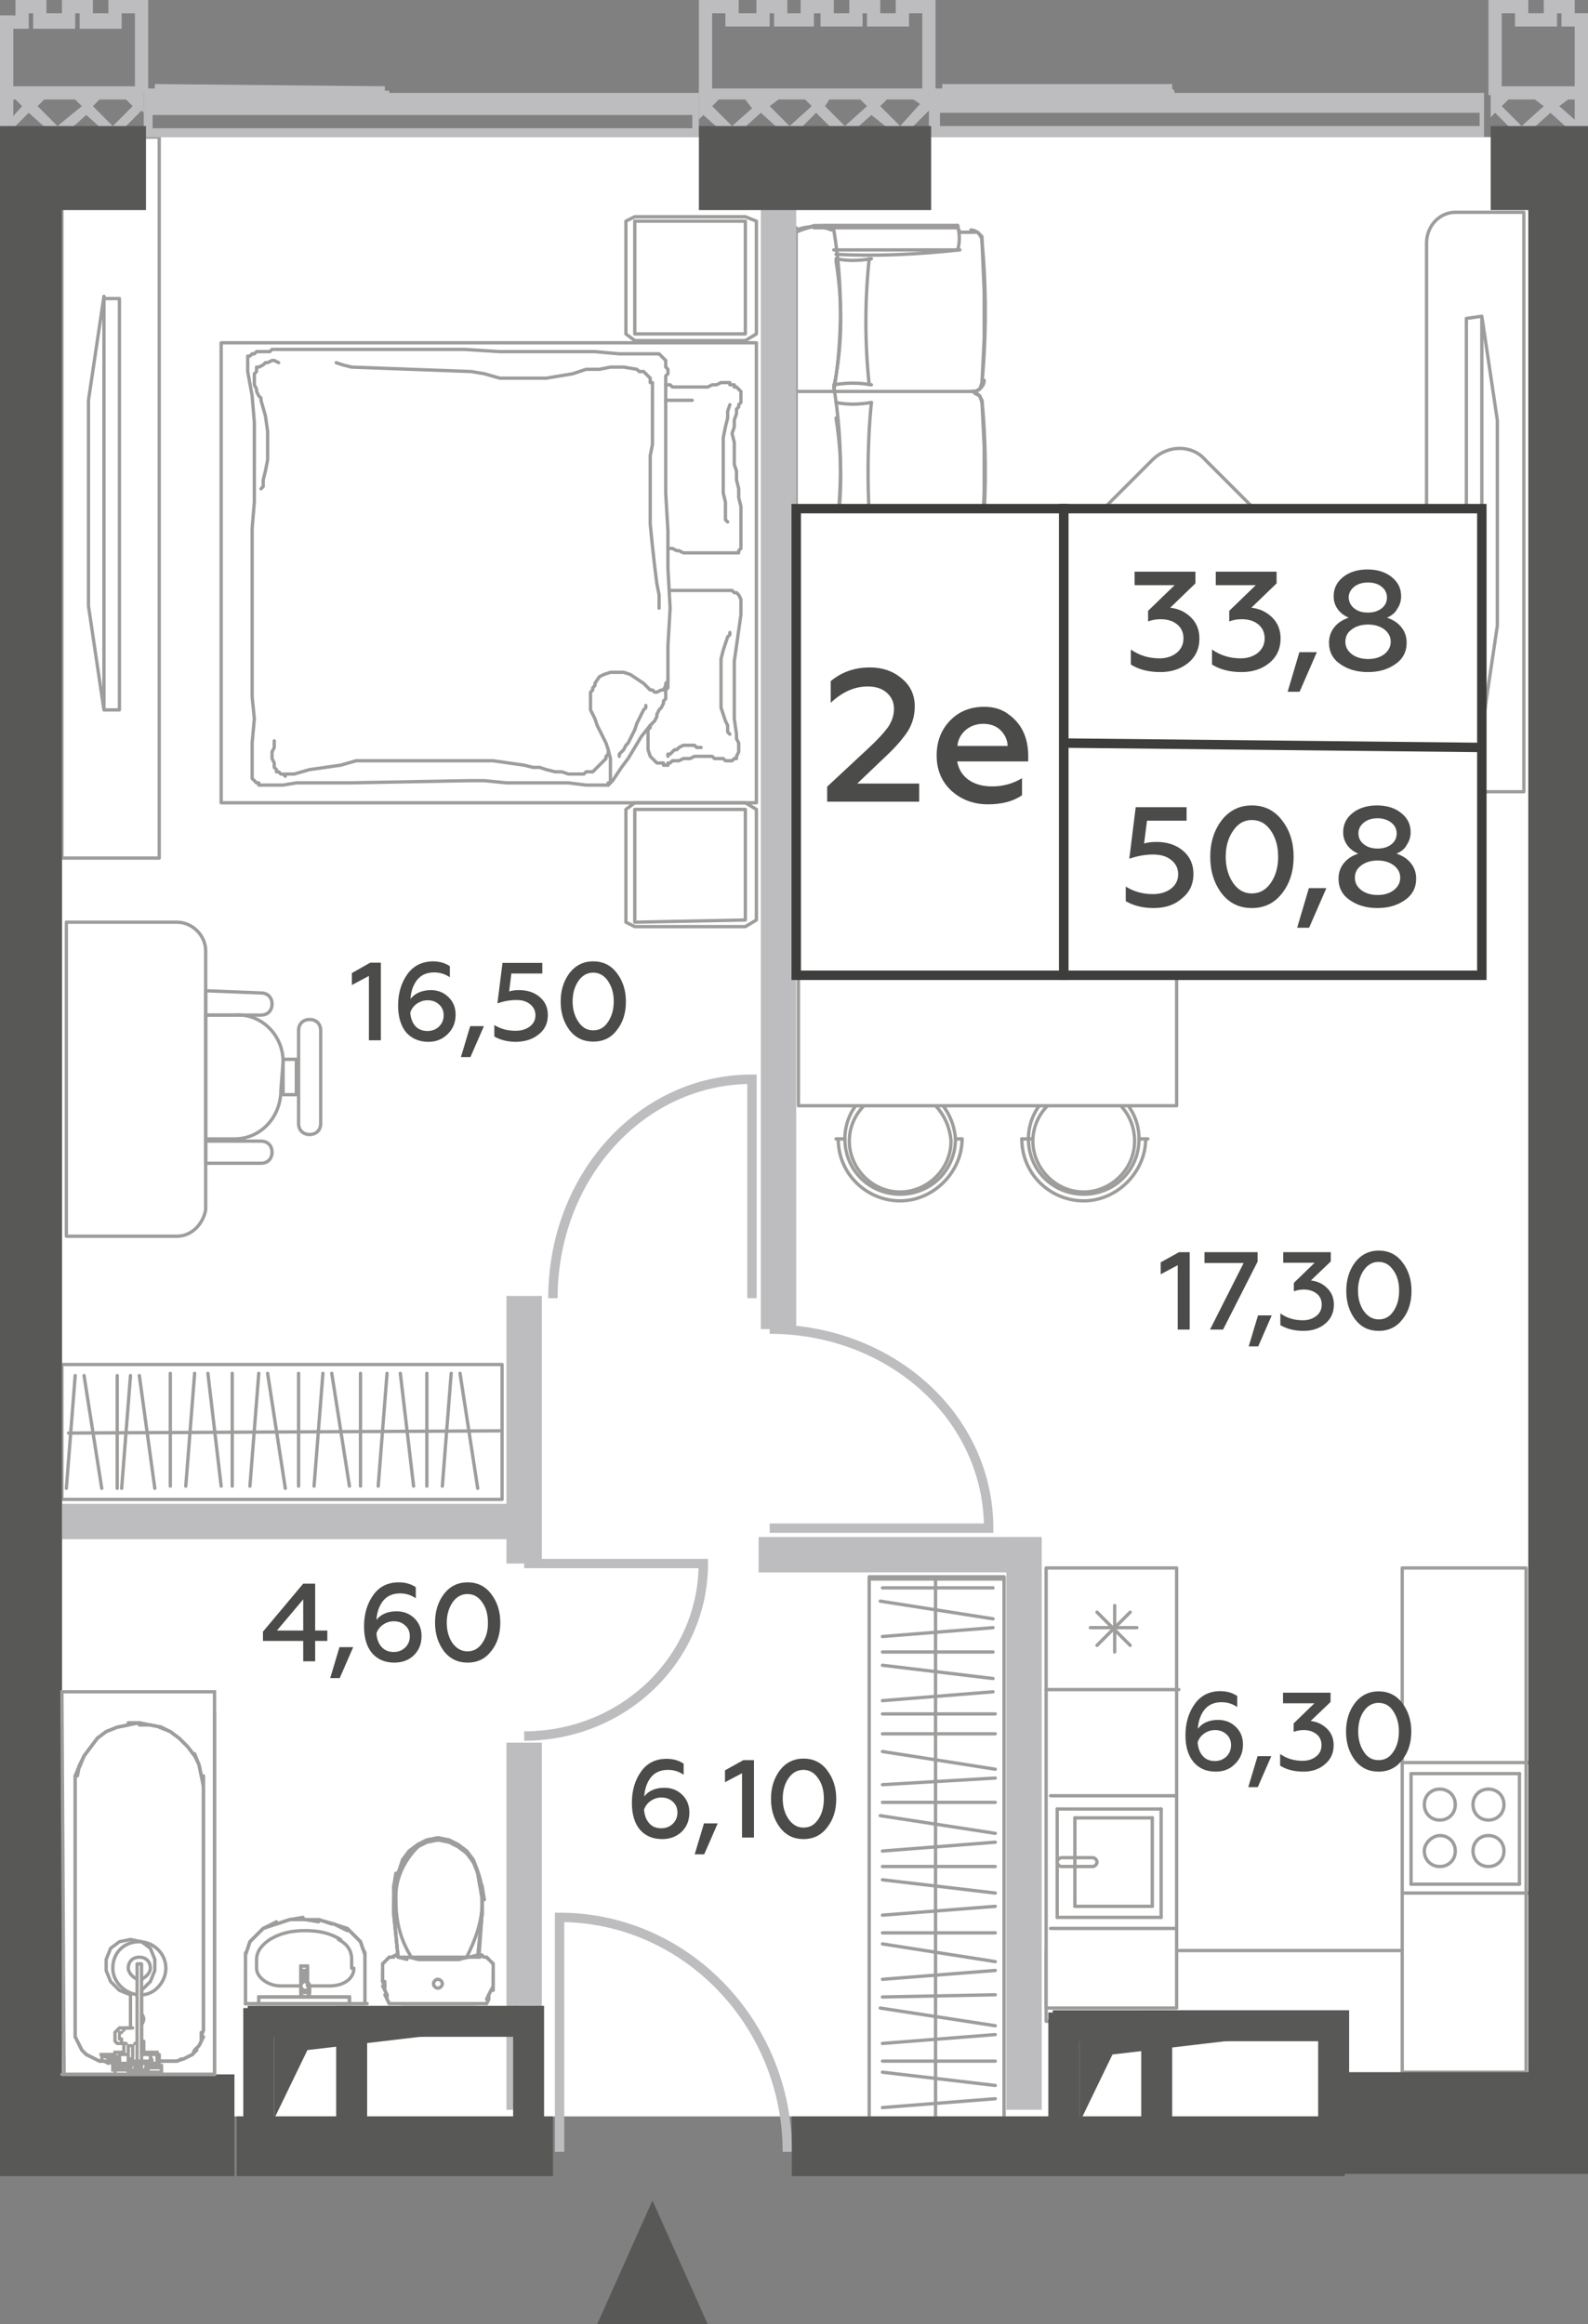 <?xml version="1.0" encoding="utf-8"?>
<!-- Generator: Adobe Illustrator 27.6.1, SVG Export Plug-In . SVG Version: 6.00 Build 0)  -->
<svg version="1.1" id="Layer_1" xmlns="http://www.w3.org/2000/svg" xmlns:xlink="http://www.w3.org/1999/xlink" x="0px" y="0px"
	 width="71.8px" height="105.1px" viewBox="0 0 71.8 105.1" enable-background="new 0 0 71.8 105.1" xml:space="preserve">
<rect x="0" y="0" width="71.8" height="105.1" fill="#808080" stroke="none"/>
<g id="Flats">
	<rect id="fl_11" x="2.8" y="6.2" fill="#FFFFFF" width="66.3" height="89.5"/>
</g>
<g id="objects">
	<g>
		
			<polygon fill="none" stroke="#9E9D9C" stroke-width="0.15" stroke-linecap="round" stroke-linejoin="round" stroke-miterlimit="10" points="
			22.7,67.8 2.8,67.8 2.8,64.3 2.8,61.7 22.7,61.7 22.7,64.3 		"/>
		
			<line fill="none" stroke="#9E9D9C" stroke-width="0.15" stroke-linecap="round" stroke-linejoin="round" stroke-miterlimit="10" x1="22.7" y1="64.7" x2="3.1" y2="64.8"/>
		<g>
			
				<line fill="none" stroke="#9E9D9C" stroke-width="0.15" stroke-linecap="round" stroke-linejoin="round" stroke-miterlimit="10" x1="5.9" y1="62.2" x2="5.5" y2="67.3"/>
			
				<line fill="none" stroke="#9E9D9C" stroke-width="0.15" stroke-linecap="round" stroke-linejoin="round" stroke-miterlimit="10" x1="6.3" y1="62.2" x2="7" y2="67.3"/>
		</g>
		
			<line fill="none" stroke="#9E9D9C" stroke-width="0.15" stroke-linecap="round" stroke-linejoin="round" stroke-miterlimit="10" x1="7.7" y1="62.1" x2="7.7" y2="67.2"/>
		
			<line fill="none" stroke="#9E9D9C" stroke-width="0.15" stroke-linecap="round" stroke-linejoin="round" stroke-miterlimit="10" x1="8.8" y1="62.1" x2="8.4" y2="67.2"/>
		
			<line fill="none" stroke="#9E9D9C" stroke-width="0.15" stroke-linecap="round" stroke-linejoin="round" stroke-miterlimit="10" x1="9.4" y1="62.1" x2="10" y2="67.2"/>
		
			<line fill="none" stroke="#9E9D9C" stroke-width="0.15" stroke-linecap="round" stroke-linejoin="round" stroke-miterlimit="10" x1="10.5" y1="62.1" x2="10.5" y2="67.2"/>
		
			<line fill="none" stroke="#9E9D9C" stroke-width="0.15" stroke-linecap="round" stroke-linejoin="round" stroke-miterlimit="10" x1="11.7" y1="62.1" x2="11.3" y2="67.2"/>
		
			<line fill="none" stroke="#9E9D9C" stroke-width="0.15" stroke-linecap="round" stroke-linejoin="round" stroke-miterlimit="10" x1="12.1" y1="62.1" x2="12.9" y2="67.3"/>
		
			<line fill="none" stroke="#9E9D9C" stroke-width="0.15" stroke-linecap="round" stroke-linejoin="round" stroke-miterlimit="10" x1="13.5" y1="62.1" x2="13.5" y2="67.2"/>
		
			<line fill="none" stroke="#9E9D9C" stroke-width="0.15" stroke-linecap="round" stroke-linejoin="round" stroke-miterlimit="10" x1="14.6" y1="62.1" x2="14.2" y2="67.2"/>
		
			<line fill="none" stroke="#9E9D9C" stroke-width="0.15" stroke-linecap="round" stroke-linejoin="round" stroke-miterlimit="10" x1="15" y1="62.1" x2="15.8" y2="67.2"/>
		<g>
			
				<line fill="none" stroke="#9E9D9C" stroke-width="0.15" stroke-linecap="round" stroke-linejoin="round" stroke-miterlimit="10" x1="17.5" y1="62.1" x2="17.1" y2="67.2"/>
			
				<line fill="none" stroke="#9E9D9C" stroke-width="0.15" stroke-linecap="round" stroke-linejoin="round" stroke-miterlimit="10" x1="18.1" y1="62.1" x2="18.7" y2="67.2"/>
			
				<line fill="none" stroke="#9E9D9C" stroke-width="0.15" stroke-linecap="round" stroke-linejoin="round" stroke-miterlimit="10" x1="19.3" y1="62.1" x2="19.3" y2="67.2"/>
			
				<line fill="none" stroke="#9E9D9C" stroke-width="0.15" stroke-linecap="round" stroke-linejoin="round" stroke-miterlimit="10" x1="20.4" y1="62.1" x2="20" y2="67.2"/>
			
				<line fill="none" stroke="#9E9D9C" stroke-width="0.15" stroke-linecap="round" stroke-linejoin="round" stroke-miterlimit="10" x1="20.8" y1="62.1" x2="21.6" y2="67.3"/>
		</g>
		
			<line fill="none" stroke="#9E9D9C" stroke-width="0.15" stroke-linecap="round" stroke-linejoin="round" stroke-miterlimit="10" x1="16.3" y1="62.1" x2="16.3" y2="67.2"/>
		<g>
			
				<line fill="none" stroke="#9E9D9C" stroke-width="0.15" stroke-linecap="round" stroke-linejoin="round" stroke-miterlimit="10" x1="3.4" y1="62.2" x2="3" y2="67.3"/>
			
				<line fill="none" stroke="#9E9D9C" stroke-width="0.15" stroke-linecap="round" stroke-linejoin="round" stroke-miterlimit="10" x1="3.8" y1="62.2" x2="4.6" y2="67.3"/>
		</g>
		
			<line fill="none" stroke="#9E9D9C" stroke-width="0.15" stroke-linecap="round" stroke-linejoin="round" stroke-miterlimit="10" x1="5.3" y1="62.2" x2="5.3" y2="67.3"/>
	</g>
	<g>
		<g>
			<g>
				<defs>
					<rect id="SVGID_00000016779723288719081330000005368436917553887162_" x="39.3" y="71.3" width="6.1" height="25.9"/>
				</defs>
				<clipPath id="SVGID_00000041270514296795278510000017152277718481512850_">
					<use xlink:href="#SVGID_00000016779723288719081330000005368436917553887162_"  overflow="visible"/>
				</clipPath>
				
					<polygon clip-path="url(#SVGID_00000041270514296795278510000017152277718481512850_)" fill="none" stroke="#9E9D9C" stroke-width="0.15" stroke-linecap="round" stroke-linejoin="round" stroke-miterlimit="10" points="
					39.3,71.4 39.3,98.9 42.8,98.9 45.4,98.9 45.4,71.4 42.7,71.4 				"/>
			</g>
		</g>
		<g>
			<g>
				<defs>
					<rect id="SVGID_00000069384735447515140680000002497307537876775590_" x="39.3" y="71.3" width="6.1" height="25.9"/>
				</defs>
				<clipPath id="SVGID_00000057828222805664219820000005163125534989362568_">
					<use xlink:href="#SVGID_00000069384735447515140680000002497307537876775590_"  overflow="visible"/>
				</clipPath>
				
					<line clip-path="url(#SVGID_00000057828222805664219820000005163125534989362568_)" fill="none" stroke="#9E9D9C" stroke-width="0.15" stroke-linecap="round" stroke-linejoin="round" stroke-miterlimit="10" x1="42.3" y1="71.3" x2="42.3" y2="98.9"/>
			</g>
		</g>
		<g>
			<g>
				<defs>
					<rect id="SVGID_00000103249482429859882920000001284568272242717094_" x="39.3" y="71.3" width="6.1" height="25.9"/>
				</defs>
				<clipPath id="SVGID_00000024709380853775897900000017759614413332774552_">
					<use xlink:href="#SVGID_00000103249482429859882920000001284568272242717094_"  overflow="visible"/>
				</clipPath>
				<g clip-path="url(#SVGID_00000024709380853775897900000017759614413332774552_)">
					
						<line fill="none" stroke="#9E9D9C" stroke-width="0.15" stroke-linecap="round" stroke-linejoin="round" stroke-miterlimit="10" x1="45" y1="97.8" x2="39.9" y2="98.2"/>
					
						<line fill="none" stroke="#9E9D9C" stroke-width="0.15" stroke-linecap="round" stroke-linejoin="round" stroke-miterlimit="10" x1="45" y1="97.4" x2="39.9" y2="96.7"/>
				</g>
			</g>
		</g>
		<g>
			<g>
				<defs>
					<rect id="SVGID_00000150104004043901394840000001124242529433574317_" x="39.3" y="71.3" width="6.1" height="25.9"/>
				</defs>
				<clipPath id="SVGID_00000115496531387668303490000016259601873618063528_">
					<use xlink:href="#SVGID_00000150104004043901394840000001124242529433574317_"  overflow="visible"/>
				</clipPath>
				
					<line clip-path="url(#SVGID_00000115496531387668303490000016259601873618063528_)" fill="none" stroke="#9E9D9C" stroke-width="0.15" stroke-linecap="round" stroke-linejoin="round" stroke-miterlimit="10" x1="45" y1="96" x2="39.9" y2="96"/>
			</g>
		</g>
		<g>
			<g>
				<defs>
					<rect id="SVGID_00000070827652968867811270000005577494778082850719_" x="39.3" y="71.3" width="6.1" height="25.9"/>
				</defs>
				<clipPath id="SVGID_00000068655149222032890980000002639827128584473518_">
					<use xlink:href="#SVGID_00000070827652968867811270000005577494778082850719_"  overflow="visible"/>
				</clipPath>
				
					<line clip-path="url(#SVGID_00000068655149222032890980000002639827128584473518_)" fill="none" stroke="#9E9D9C" stroke-width="0.15" stroke-linecap="round" stroke-linejoin="round" stroke-miterlimit="10" x1="45" y1="94.9" x2="39.9" y2="95.3"/>
			</g>
		</g>
		<g>
			<g>
				<defs>
					<rect id="SVGID_00000078736111246658135920000011198854355308273286_" x="39.3" y="71.3" width="6.1" height="25.9"/>
				</defs>
				<clipPath id="SVGID_00000093875539007570238850000011966728770562093473_">
					<use xlink:href="#SVGID_00000078736111246658135920000011198854355308273286_"  overflow="visible"/>
				</clipPath>
				
					<line clip-path="url(#SVGID_00000093875539007570238850000011966728770562093473_)" fill="none" stroke="#9E9D9C" stroke-width="0.15" stroke-linecap="round" stroke-linejoin="round" stroke-miterlimit="10" x1="45" y1="94.3" x2="39.9" y2="93.7"/>
			</g>
		</g>
		<g>
			<g>
				<defs>
					<rect id="SVGID_00000165917402717497329000000017947630525322798005_" x="39.3" y="71.3" width="6.1" height="25.9"/>
				</defs>
				<clipPath id="SVGID_00000012449165458258837200000004831463314591455653_">
					<use xlink:href="#SVGID_00000165917402717497329000000017947630525322798005_"  overflow="visible"/>
				</clipPath>
				
					<line clip-path="url(#SVGID_00000012449165458258837200000004831463314591455653_)" fill="none" stroke="#9E9D9C" stroke-width="0.15" stroke-linecap="round" stroke-linejoin="round" stroke-miterlimit="10" x1="45" y1="93.2" x2="39.9" y2="93.2"/>
			</g>
		</g>
		<g>
			<g>
				<defs>
					<rect id="SVGID_00000057122375940528910620000005792091009207872426_" x="39.3" y="71.3" width="6.1" height="25.9"/>
				</defs>
				<clipPath id="SVGID_00000101801267291405026960000017516682105279422592_">
					<use xlink:href="#SVGID_00000057122375940528910620000005792091009207872426_"  overflow="visible"/>
				</clipPath>
				
					<line clip-path="url(#SVGID_00000101801267291405026960000017516682105279422592_)" fill="none" stroke="#9E9D9C" stroke-width="0.15" stroke-linecap="round" stroke-linejoin="round" stroke-miterlimit="10" x1="45" y1="78.4" x2="39.9" y2="78.4"/>
			</g>
		</g>
		<g>
			<g>
				<defs>
					<rect id="SVGID_00000134215463554574207400000016400400031278405556_" x="39.3" y="71.3" width="6.1" height="25.9"/>
				</defs>
				<clipPath id="SVGID_00000094600064573818342460000012284031989624408486_">
					<use xlink:href="#SVGID_00000134215463554574207400000016400400031278405556_"  overflow="visible"/>
				</clipPath>
				
					<line clip-path="url(#SVGID_00000094600064573818342460000012284031989624408486_)" fill="none" stroke="#9E9D9C" stroke-width="0.15" stroke-linecap="round" stroke-linejoin="round" stroke-miterlimit="10" x1="45" y1="77.5" x2="39.9" y2="77.5"/>
			</g>
		</g>
		<g>
			<g>
				<defs>
					<rect id="SVGID_00000136389400618978221450000009508876227979877273_" x="39.3" y="71.3" width="6.1" height="25.9"/>
				</defs>
				<clipPath id="SVGID_00000021097876218473689230000000290617916284081568_">
					<use xlink:href="#SVGID_00000136389400618978221450000009508876227979877273_"  overflow="visible"/>
				</clipPath>
				
					<line clip-path="url(#SVGID_00000021097876218473689230000000290617916284081568_)" fill="none" stroke="#9E9D9C" stroke-width="0.15" stroke-linecap="round" stroke-linejoin="round" stroke-miterlimit="10" x1="45" y1="92" x2="39.9" y2="92.4"/>
			</g>
		</g>
		<g>
			<g>
				<defs>
					<rect id="SVGID_00000176731999005347223280000012002045425994273418_" x="39.3" y="71.3" width="6.1" height="25.9"/>
				</defs>
				<clipPath id="SVGID_00000004541990553695397390000000074623713282851236_">
					<use xlink:href="#SVGID_00000176731999005347223280000012002045425994273418_"  overflow="visible"/>
				</clipPath>
				
					<line clip-path="url(#SVGID_00000004541990553695397390000000074623713282851236_)" fill="none" stroke="#9E9D9C" stroke-width="0.15" stroke-linecap="round" stroke-linejoin="round" stroke-miterlimit="10" x1="45" y1="91.6" x2="39.8" y2="90.8"/>
			</g>
		</g>
		<g>
			<g>
				<defs>
					<rect id="SVGID_00000112617055102147047290000007981609814388376986_" x="39.3" y="71.3" width="6.1" height="25.9"/>
				</defs>
				<clipPath id="SVGID_00000158707596247409102070000007150949844906999980_">
					<use xlink:href="#SVGID_00000112617055102147047290000007981609814388376986_"  overflow="visible"/>
				</clipPath>
				
					<line clip-path="url(#SVGID_00000158707596247409102070000007150949844906999980_)" fill="none" stroke="#9E9D9C" stroke-width="0.15" stroke-linecap="round" stroke-linejoin="round" stroke-miterlimit="10" x1="45" y1="90.2" x2="39.9" y2="90.3"/>
			</g>
		</g>
		<g>
			<g>
				<defs>
					<rect id="SVGID_00000075146644856715459620000013027967572362174622_" x="39.3" y="71.3" width="6.1" height="25.9"/>
				</defs>
				<clipPath id="SVGID_00000020358958640027887380000014440554659529030053_">
					<use xlink:href="#SVGID_00000075146644856715459620000013027967572362174622_"  overflow="visible"/>
				</clipPath>
				
					<line clip-path="url(#SVGID_00000020358958640027887380000014440554659529030053_)" fill="none" stroke="#9E9D9C" stroke-width="0.15" stroke-linecap="round" stroke-linejoin="round" stroke-miterlimit="10" x1="45" y1="89.1" x2="39.9" y2="89.5"/>
			</g>
		</g>
		<g>
			<g>
				<defs>
					<rect id="SVGID_00000140696387571912569380000007592841085245758137_" x="39.3" y="71.3" width="6.1" height="25.9"/>
				</defs>
				<clipPath id="SVGID_00000120545420073163785810000012684124396231397536_">
					<use xlink:href="#SVGID_00000140696387571912569380000007592841085245758137_"  overflow="visible"/>
				</clipPath>
				
					<line clip-path="url(#SVGID_00000120545420073163785810000012684124396231397536_)" fill="none" stroke="#9E9D9C" stroke-width="0.15" stroke-linecap="round" stroke-linejoin="round" stroke-miterlimit="10" x1="45" y1="88.7" x2="39.9" y2="87.9"/>
			</g>
		</g>
		<g>
			<g>
				<defs>
					<rect id="SVGID_00000114051379048579944460000012338032405035437959_" x="39.3" y="71.3" width="6.1" height="25.9"/>
				</defs>
				<clipPath id="SVGID_00000080165222297242266810000004881560415927334804_">
					<use xlink:href="#SVGID_00000114051379048579944460000012338032405035437959_"  overflow="visible"/>
				</clipPath>
				<g clip-path="url(#SVGID_00000080165222297242266810000004881560415927334804_)">
					
						<line fill="none" stroke="#9E9D9C" stroke-width="0.15" stroke-linecap="round" stroke-linejoin="round" stroke-miterlimit="10" x1="45" y1="86.2" x2="39.9" y2="86.6"/>
					
						<line fill="none" stroke="#9E9D9C" stroke-width="0.15" stroke-linecap="round" stroke-linejoin="round" stroke-miterlimit="10" x1="39.9" y1="85" x2="45" y2="85.6"/>
					
						<line fill="none" stroke="#9E9D9C" stroke-width="0.15" stroke-linecap="round" stroke-linejoin="round" stroke-miterlimit="10" x1="45" y1="84.4" x2="39.9" y2="84.4"/>
					
						<line fill="none" stroke="#9E9D9C" stroke-width="0.15" stroke-linecap="round" stroke-linejoin="round" stroke-miterlimit="10" x1="45" y1="83.3" x2="39.9" y2="83.7"/>
					
						<line fill="none" stroke="#9E9D9C" stroke-width="0.15" stroke-linecap="round" stroke-linejoin="round" stroke-miterlimit="10" x1="45" y1="82.9" x2="39.8" y2="82.1"/>
					
						<line fill="none" stroke="#9E9D9C" stroke-width="0.15" stroke-linecap="round" stroke-linejoin="round" stroke-miterlimit="10" x1="45" y1="81.5" x2="39.9" y2="81.5"/>
					
						<line fill="none" stroke="#9E9D9C" stroke-width="0.15" stroke-linecap="round" stroke-linejoin="round" stroke-miterlimit="10" x1="45" y1="80.4" x2="39.9" y2="80.7"/>
					
						<line fill="none" stroke="#9E9D9C" stroke-width="0.15" stroke-linecap="round" stroke-linejoin="round" stroke-miterlimit="10" x1="45" y1="80" x2="39.9" y2="79.2"/>
				</g>
			</g>
		</g>
		<g>
			<g>
				<defs>
					<rect id="SVGID_00000072259129225483224550000003824971626337299887_" x="39.3" y="71.3" width="6.1" height="25.9"/>
				</defs>
				<clipPath id="SVGID_00000054224359665984646560000006851202778504118656_">
					<use xlink:href="#SVGID_00000072259129225483224550000003824971626337299887_"  overflow="visible"/>
				</clipPath>
				
					<line clip-path="url(#SVGID_00000054224359665984646560000006851202778504118656_)" fill="none" stroke="#9E9D9C" stroke-width="0.15" stroke-linecap="round" stroke-linejoin="round" stroke-miterlimit="10" x1="45" y1="87.4" x2="39.9" y2="87.4"/>
			</g>
		</g>
		<g>
			<g>
				<defs>
					<rect id="SVGID_00000117673822411945011460000017768874504383639447_" x="39.3" y="71.3" width="6.1" height="25.9"/>
				</defs>
				<clipPath id="SVGID_00000050629326828863566810000009676188630174326182_">
					<use xlink:href="#SVGID_00000117673822411945011460000017768874504383639447_"  overflow="visible"/>
				</clipPath>
				
					<line clip-path="url(#SVGID_00000050629326828863566810000009676188630174326182_)" fill="none" stroke="#9E9D9C" stroke-width="0.15" stroke-linecap="round" stroke-linejoin="round" stroke-miterlimit="10" x1="44.9" y1="68.7" x2="39.9" y2="68.7"/>
			</g>
		</g>
		<g>
			<g>
				<defs>
					<rect id="SVGID_00000136379114999746568580000012583908728352495024_" x="39.3" y="71.3" width="6.1" height="25.9"/>
				</defs>
				<clipPath id="SVGID_00000167387215774316211280000001900186582767204741_">
					<use xlink:href="#SVGID_00000136379114999746568580000012583908728352495024_"  overflow="visible"/>
				</clipPath>
				<g clip-path="url(#SVGID_00000167387215774316211280000001900186582767204741_)">
					
						<line fill="none" stroke="#9E9D9C" stroke-width="0.15" stroke-linecap="round" stroke-linejoin="round" stroke-miterlimit="10" x1="44.9" y1="76.5" x2="39.9" y2="76.9"/>
					
						<line fill="none" stroke="#9E9D9C" stroke-width="0.15" stroke-linecap="round" stroke-linejoin="round" stroke-miterlimit="10" x1="44.9" y1="75.9" x2="39.9" y2="75.3"/>
					
						<line fill="none" stroke="#9E9D9C" stroke-width="0.15" stroke-linecap="round" stroke-linejoin="round" stroke-miterlimit="10" x1="44.9" y1="74.7" x2="39.9" y2="74.7"/>
					
						<line fill="none" stroke="#9E9D9C" stroke-width="0.15" stroke-linecap="round" stroke-linejoin="round" stroke-miterlimit="10" x1="44.9" y1="73.6" x2="39.9" y2="74"/>
					
						<line fill="none" stroke="#9E9D9C" stroke-width="0.15" stroke-linecap="round" stroke-linejoin="round" stroke-miterlimit="10" x1="44.9" y1="73.2" x2="39.8" y2="72.4"/>
					
						<line fill="none" stroke="#9E9D9C" stroke-width="0.15" stroke-linecap="round" stroke-linejoin="round" stroke-miterlimit="10" x1="44.9" y1="71.8" x2="39.9" y2="71.8"/>
					
						<line fill="none" stroke="#9E9D9C" stroke-width="0.15" stroke-linecap="round" stroke-linejoin="round" stroke-miterlimit="10" x1="44.9" y1="70.7" x2="39.9" y2="71.1"/>
					
						<line fill="none" stroke="#9E9D9C" stroke-width="0.15" stroke-linecap="round" stroke-linejoin="round" stroke-miterlimit="10" x1="44.9" y1="70.3" x2="39.9" y2="69.5"/>
				</g>
			</g>
		</g>
		<g>
			
				<rect id="SVGID_1_" x="39.3" y="71.3" fill="none" stroke="#9E9D9C" stroke-width="0.15" stroke-linecap="round" stroke-linejoin="round" stroke-miterlimit="10" width="6.1" height="25.9"/>
		</g>
	</g>
	<g>
		
			<path fill="none" stroke="#9E9D9C" stroke-width="0.15" stroke-linecap="round" stroke-linejoin="round" stroke-miterlimit="10" d="
			M43.3,11.3c0.1-0.3,0.1-0.7,0-1.1"/>
		
			<path fill="none" stroke="#9E9D9C" stroke-width="0.15" stroke-linecap="round" stroke-linejoin="round" stroke-miterlimit="10" d="
			M44.4,17.3c0.2-2.1,0.2-4.3,0-6.4"/>
		
			<path fill="none" stroke="#9E9D9C" stroke-width="0.15" stroke-linecap="round" stroke-linejoin="round" stroke-miterlimit="10" d="
			M37.7,17.7c0.4-2.4,0.4-4.9,0-7.3"/>
		
			<line fill="none" stroke="#9E9D9C" stroke-width="0.15" stroke-linecap="round" stroke-linejoin="round" stroke-miterlimit="10" x1="43.3" y1="10.3" x2="43.3" y2="10.2"/>
		
			<path fill="none" stroke="#9E9D9C" stroke-width="0.15" stroke-linecap="round" stroke-linejoin="round" stroke-miterlimit="10" d="
			M37.3,10.2c-0.4,0-0.9,0.1-1.3,0.3"/>
		
			<line fill="none" stroke="#9E9D9C" stroke-width="0.15" stroke-linecap="round" stroke-linejoin="round" stroke-miterlimit="10" x1="37.3" y1="10.2" x2="43.3" y2="10.2"/>
		
			<line fill="none" stroke="#9E9D9C" stroke-width="0.15" stroke-linecap="round" stroke-linejoin="round" stroke-miterlimit="10" x1="44" y1="10.5" x2="43.4" y2="10.5"/>
		
			<line fill="none" stroke="#9E9D9C" stroke-width="0.15" stroke-linecap="round" stroke-linejoin="round" stroke-miterlimit="10" x1="43.3" y1="10.3" x2="36.8" y2="10.3"/>
		
			<path fill="none" stroke="#9E9D9C" stroke-width="0.15" stroke-linecap="round" stroke-linejoin="round" stroke-miterlimit="10" d="
			M44.4,10.9c0-0.2-0.2-0.5-0.5-0.5"/>
		
			<path fill="none" stroke="#9E9D9C" stroke-width="0.15" stroke-linecap="round" stroke-linejoin="round" stroke-miterlimit="10" d="
			M37.6,10.4c-0.5-0.2-1.1-0.2-1.6,0"/>
		
			<path fill="none" stroke="#9E9D9C" stroke-width="0.15" stroke-linecap="round" stroke-linejoin="round" stroke-miterlimit="10" d="
			M39.3,25.2c-0.2,1.9-0.2,3.8,0,5.7"/>
		
			<path fill="none" stroke="#9E9D9C" stroke-width="0.15" stroke-linecap="round" stroke-linejoin="round" stroke-miterlimit="10" d="
			M37.8,30.9c0.3-1.9,0.3-3.9-0.1-5.7"/>
		
			<path fill="none" stroke="#9E9D9C" stroke-width="0.15" stroke-linecap="round" stroke-linejoin="round" stroke-miterlimit="10" d="
			M37.7,25.2c0.6,0.1,1.1,0.1,1.7,0"/>
		
			<line fill="none" stroke="#9E9D9C" stroke-width="0.15" stroke-linecap="round" stroke-linejoin="round" stroke-miterlimit="10" x1="43.3" y1="32.4" x2="43.3" y2="32.5"/>
		
			<path fill="none" stroke="#9E9D9C" stroke-width="0.15" stroke-linecap="round" stroke-linejoin="round" stroke-miterlimit="10" d="
			M39.4,30.9c-0.5-0.1-1-0.1-1.6,0"/>
		
			<path fill="none" stroke="#9E9D9C" stroke-width="0.15" stroke-linecap="round" stroke-linejoin="round" stroke-miterlimit="10" d="
			M36,32.2c0.4,0.2,0.9,0.2,1.3,0.3"/>
		
			<line fill="none" stroke="#9E9D9C" stroke-width="0.15" stroke-linecap="round" stroke-linejoin="round" stroke-miterlimit="10" x1="37.3" y1="32.5" x2="43.3" y2="32.5"/>
		
			<polyline fill="none" stroke="#9E9D9C" stroke-width="0.15" stroke-linecap="round" stroke-linejoin="round" stroke-miterlimit="10" points="
			37.8,31.2 39.6,31.1 41.5,31.2 43.3,31.3 		"/>
		
			<line fill="none" stroke="#9E9D9C" stroke-width="0.15" stroke-linecap="round" stroke-linejoin="round" stroke-miterlimit="10" x1="44" y1="32.2" x2="43.4" y2="32.2"/>
		
			<path fill="none" stroke="#9E9D9C" stroke-width="0.15" stroke-linecap="round" stroke-linejoin="round" stroke-miterlimit="10" d="
			M43.3,32.4c0.1-0.3,0.1-0.7,0-1.1"/>
		
			<line fill="none" stroke="#9E9D9C" stroke-width="0.15" stroke-linecap="round" stroke-linejoin="round" stroke-miterlimit="10" x1="37.8" y1="31.3" x2="43.3" y2="31.3"/>
		
			<line fill="none" stroke="#9E9D9C" stroke-width="0.15" stroke-linecap="round" stroke-linejoin="round" stroke-miterlimit="10" x1="43.3" y1="32.4" x2="36.8" y2="32.4"/>
		
			<path fill="none" stroke="#9E9D9C" stroke-width="0.15" stroke-linecap="round" stroke-linejoin="round" stroke-miterlimit="10" d="
			M44,32.2c0.2,0,0.5-0.2,0.5-0.5"/>
		
			<path fill="none" stroke="#9E9D9C" stroke-width="0.15" stroke-linecap="round" stroke-linejoin="round" stroke-miterlimit="10" d="
			M44.4,31.8c0.2-2.1,0.2-4.3,0-6.4"/>
		
			<path fill="none" stroke="#9E9D9C" stroke-width="0.15" stroke-linecap="round" stroke-linejoin="round" stroke-miterlimit="10" d="
			M44.4,25.4c0-0.2-0.2-0.5-0.5-0.5"/>
		
			<path fill="none" stroke="#9E9D9C" stroke-width="0.15" stroke-linecap="round" stroke-linejoin="round" stroke-miterlimit="10" d="
			M37.7,32.2c0.4-2.4,0.4-4.9,0-7.3"/>
		
			<path fill="none" stroke="#9E9D9C" stroke-width="0.15" stroke-linecap="round" stroke-linejoin="round" stroke-miterlimit="10" d="
			M36,32.2c0.5,0.2,1.1,0.2,1.6,0"/>
		
			<line fill="none" stroke="#9E9D9C" stroke-width="0.15" stroke-linecap="round" stroke-linejoin="round" stroke-miterlimit="10" x1="37.6" y1="32.2" x2="37.6" y2="24.9"/>
		
			<line fill="none" stroke="#9E9D9C" stroke-width="0.15" stroke-linecap="round" stroke-linejoin="round" stroke-miterlimit="10" x1="36" y1="32.2" x2="36" y2="10.3"/>
		
			<path fill="none" stroke="#9E9D9C" stroke-width="0.15" stroke-linecap="round" stroke-linejoin="round" stroke-miterlimit="10" d="
			M39.3,11.7c-0.2,1.9-0.2,3.8,0,5.7"/>
		
			<path fill="none" stroke="#9E9D9C" stroke-width="0.15" stroke-linecap="round" stroke-linejoin="round" stroke-miterlimit="10" d="
			M37.7,17.5c0.4-1.9,0.4-3.8,0.1-5.7"/>
		
			<path fill="none" stroke="#9E9D9C" stroke-width="0.15" stroke-linecap="round" stroke-linejoin="round" stroke-miterlimit="10" d="
			M39.4,17.4c-0.6-0.1-1.1-0.1-1.7,0"/>
		
			<path fill="none" stroke="#9E9D9C" stroke-width="0.15" stroke-linecap="round" stroke-linejoin="round" stroke-miterlimit="10" d="
			M37.7,24.8c0.4-2.4,0.4-4.9,0-7.3"/>
		
			<path fill="none" stroke="#9E9D9C" stroke-width="0.15" stroke-linecap="round" stroke-linejoin="round" stroke-miterlimit="10" d="
			M39.4,18.2c-0.2,1.9-0.2,4.4,0,6.3"/>
		
			<path fill="none" stroke="#9E9D9C" stroke-width="0.15" stroke-linecap="round" stroke-linejoin="round" stroke-miterlimit="10" d="
			M37.7,24.6c0.4-1.9,0.4-3.8,0.1-5.7"/>
		
			<path fill="none" stroke="#9E9D9C" stroke-width="0.15" stroke-linecap="round" stroke-linejoin="round" stroke-miterlimit="10" d="
			M39.4,24.6c-0.6-0.1-1.1-0.1-1.7,0"/>
		
			<path fill="none" stroke="#9E9D9C" stroke-width="0.15" stroke-linecap="round" stroke-linejoin="round" stroke-miterlimit="10" d="
			M37.8,11.7c0.5,0.1,1,0.1,1.6,0"/>
		
			<path fill="none" stroke="#9E9D9C" stroke-width="0.15" stroke-linecap="round" stroke-linejoin="round" stroke-miterlimit="10" d="
			M37.8,18.2c0.5,0.1,1,0.1,1.6,0"/>
		
			<line fill="none" stroke="#9E9D9C" stroke-width="0.15" stroke-linecap="round" stroke-linejoin="round" stroke-miterlimit="10" x1="44" y1="24.9" x2="36" y2="24.9"/>
		
			<path fill="none" stroke="#9E9D9C" stroke-width="0.15" stroke-linecap="round" stroke-linejoin="round" stroke-miterlimit="10" d="
			M37.8,11.5c1.9,0.1,3.7,0,5.6-0.2"/>
		
			<line fill="none" stroke="#9E9D9C" stroke-width="0.15" stroke-linecap="round" stroke-linejoin="round" stroke-miterlimit="10" x1="37.7" y1="11.3" x2="43.3" y2="11.3"/>
		
			<path fill="none" stroke="#9E9D9C" stroke-width="0.15" stroke-linecap="round" stroke-linejoin="round" stroke-miterlimit="10" d="
			M44,17.7c0.2,0,0.5-0.2,0.5-0.5"/>
		
			<polyline fill="none" stroke="#9E9D9C" stroke-width="0.15" stroke-linecap="round" stroke-linejoin="round" stroke-miterlimit="10" points="
			43.3,32.5 37.1,32.5 36.8,32.5 36.2,32.3 36,32.2 		"/>
		
			<polyline fill="none" stroke="#9E9D9C" stroke-width="0.15" stroke-linecap="round" stroke-linejoin="round" stroke-miterlimit="10" points="
			44,24.9 44.1,25 44.3,25.1 44.4,25.4 44.5,27.4 44.5,29.4 44.4,31.8 44.4,31.9 44.2,32.1 44.1,32.2 43.4,32.2 43.3,32.4 		"/>
		
			<path fill="none" stroke="#9E9D9C" stroke-width="0.15" stroke-linecap="round" stroke-linejoin="round" stroke-miterlimit="10" d="
			M44.4,24.5c0.2-2.1,0.2-4.3,0-6.4"/>
		
			<path fill="none" stroke="#9E9D9C" stroke-width="0.15" stroke-linecap="round" stroke-linejoin="round" stroke-miterlimit="10" d="
			M44.4,18.2c0-0.2-0.2-0.5-0.5-0.5"/>
		
			<line fill="none" stroke="#9E9D9C" stroke-width="0.15" stroke-linecap="round" stroke-linejoin="round" stroke-miterlimit="10" x1="44" y1="17.7" x2="36" y2="17.7"/>
		
			<polyline fill="none" stroke="#9E9D9C" stroke-width="0.15" stroke-linecap="round" stroke-linejoin="round" stroke-miterlimit="10" points="
			44,17.7 44.1,17.8 44.3,17.9 44.4,18.2 44.5,20.2 44.5,22.2 44.4,24.6 44.4,24.7 44.2,24.9 44.1,25 		"/>
		
			<polyline fill="none" stroke="#9E9D9C" stroke-width="0.15" stroke-linecap="round" stroke-linejoin="round" stroke-miterlimit="10" points="
			43.3,10.2 37.1,10.2 36.8,10.2 36.2,10.4 36,10.4 		"/>
		
			<polyline fill="none" stroke="#9E9D9C" stroke-width="0.15" stroke-linecap="round" stroke-linejoin="round" stroke-miterlimit="10" points="
			44,17.7 44.1,17.7 44.3,17.6 44.4,17.3 44.5,15.3 44.5,13.2 44.4,10.9 44.4,10.7 44.2,10.5 44.1,10.5 43.4,10.5 43.3,10.3 		"/>
	</g>
	<g>
		
			<polyline fill="none" stroke="#9E9D9C" stroke-width="0.15" stroke-linecap="round" stroke-linejoin="round" stroke-miterlimit="10" points="
			28.3,15.1 28.3,10 28.7,9.8 33.7,9.8 34.2,10 34.2,15.1 33.7,15.4 28.7,15.4 28.3,15.1 		"/>
		
			<polyline fill="none" stroke="#9E9D9C" stroke-width="0.15" stroke-linecap="round" stroke-linejoin="round" stroke-miterlimit="10" points="
			28.3,41.7 28.3,36.6 28.7,36.3 33.7,36.3 34.2,36.6 34.2,41.6 33.7,41.9 28.7,41.9 28.3,41.7 		"/>
		
			<rect x="10" y="15.5" fill="none" stroke="#9E9D9C" stroke-width="0.15" stroke-linecap="round" stroke-linejoin="round" stroke-miterlimit="10" width="24.2" height="20.8"/>
		
			<polyline fill="none" stroke="#9E9D9C" stroke-width="0.15" stroke-linecap="round" stroke-linejoin="round" stroke-miterlimit="10" points="
			28.7,41.7 33.7,41.6 33.7,36.6 28.7,36.6 28.7,41.7 		"/>
		
			<polyline fill="none" stroke="#9E9D9C" stroke-width="0.15" stroke-linecap="round" stroke-linejoin="round" stroke-miterlimit="10" points="
			29.5,16 29.3,16 28.8,16 28,16 26.9,15.9 25.6,15.9 24.1,15.9 22.6,15.9 21,15.8 15.8,15.8 15.3,15.8 14.9,15.8 14.4,15.8 
			14,15.8 13.5,15.8 13.1,15.8 12.6,15.8 12.5,15.8 12.3,15.8 12.2,15.9 12.1,15.9 11.9,15.9 11.8,15.9 11.6,15.9 11.5,16 11.4,16 
			11.4,16 11.4,16 11.3,16.1 11.3,16.1 11.2,16.1 11.2,16.1 11.2,16.2 11.2,16.3 11.2,16.3 11.2,16.4 11.2,16.5 11.2,16.5 
			11.2,16.6 11.2,16.7 11.2,16.8 11.4,17.9 11.5,19.1 11.5,20.3 11.5,21.5 11.5,22.7 11.4,23.9 11.4,25.1 11.4,26.3 11.4,27.3 
			11.4,28.4 11.4,29.4 11.4,30.5 11.4,31.5 11.5,32.5 11.4,33.6 11.4,34.6 11.4,34.7 11.4,34.8 11.4,34.9 11.4,35 11.4,35.1 
			11.4,35.2 11.5,35.3 11.5,35.3 11.6,35.4 11.7,35.4 11.7,35.5 11.8,35.5 11.9,35.5 12,35.5 12.1,35.5 12.2,35.5 12.8,35.5 
			13.4,35.4 14,35.4 14.6,35.4 15.2,35.4 15.8,35.4 21.2,35.3 21.9,35.3 22.9,35.4 23.9,35.4 24.9,35.4 25.7,35.4 26.5,35.5 
			27,35.5 27.4,35.5 27.5,35.5 27.6,35.4 27.7,35.3 27.9,35 28.1,34.7 28.4,34.3 28.7,33.8 29,33.3 29.4,32.8 29.5,32.7 29.6,32.6 
			29.7,32.4 29.7,32.3 29.8,32.1 29.9,32 30,31.8 30,31.7 30.1,31.6 30.1,31.5 30.1,31.4 30.1,31.3 30.1,31.2 30.2,31.1 30.2,31 
			30.2,30.9 30.2,29.2 30.3,27.5 30.2,25.7 30.2,24 30.1,22.3 30.1,20.6 30.1,18.8 30.1,17.1 30.1,17 30.2,16.9 30.2,16.7 
			30.1,16.6 30.1,16.5 30.1,16.4 30.1,16.3 30,16.2 29.9,16.1 29.9,16.1 29.8,16 29.7,16 29.6,16 29.6,16 29.5,16 		"/>
		
			<polyline fill="none" stroke="#9E9D9C" stroke-width="0.15" stroke-linecap="round" stroke-linejoin="round" stroke-miterlimit="10" points="
			27.5,35.5 27.5,35.5 27.5,35.4 27.6,35.4 27.6,35.3 27.6,35.2 27.6,35 27.6,34.9 27.6,34.7 27.6,34.3 27.5,33.9 27.4,33.6 
			27.2,33.2 27,32.8 26.9,32.5 26.7,32.1 26.7,31.7 26.7,31.6 26.7,31.5 26.7,31.4 26.7,31.3 26.8,31.2 26.8,31.1 26.9,31 
			26.9,30.9 27.1,30.6 27.3,30.5 27.6,30.4 27.9,30.4 28.2,30.4 28.5,30.5 28.8,30.7 29.1,30.9 29.2,31 29.2,31 29.3,31.1 
			29.4,31.2 29.5,31.2 29.5,31.2 29.6,31.3 29.7,31.3 29.9,31.2 30,31.2 30.1,31 30.1,30.9 30.2,30.8 30.2,30.6 30.2,30.6 
			30.2,30.5 		"/>
		
			<polyline fill="none" stroke="#9E9D9C" stroke-width="0.15" stroke-linecap="round" stroke-linejoin="round" stroke-miterlimit="10" points="
			27.5,34 27.5,34.1 27.5,34.1 27.4,34.2 27.4,34.3 27.3,34.4 27.2,34.5 27.1,34.6 27,34.7 26.9,34.8 26.9,34.8 26.8,34.9 
			26.7,34.9 26.6,34.9 26.5,34.9 26.5,34.9 26.4,35 26,35 25.7,35 25.4,34.9 25.1,34.9 24.7,34.8 24.4,34.7 24.1,34.7 23.7,34.6 
			23,34.5 22.3,34.4 21.6,34.4 16.1,34.4 15.4,34.6 14.7,34.7 14,34.8 13.3,35 13.2,35 13.1,35 13,35 12.9,35 12.9,35.1 12.8,35 
			12.7,35 12.7,35 12.6,34.9 12.5,34.9 12.5,34.8 12.4,34.7 12.4,34.6 12.4,34.6 12.4,34.5 12.3,34.3 12.3,34.2 12.3,34 12.4,33.8 
			12.4,33.7 12.4,33.6 12.4,33.5 12.4,33.5 		"/>
		
			<polyline fill="none" stroke="#9E9D9C" stroke-width="0.15" stroke-linecap="round" stroke-linejoin="round" stroke-miterlimit="10" points="
			29.8,27.5 29.8,27.3 29.8,26.9 29.7,26.4 29.6,25.6 29.5,24.7 29.4,23.7 29.4,22.7 29.4,21.6 29.4,21.1 29.4,20.6 29.5,20.1 
			29.5,19.7 29.5,19.2 29.5,18.7 29.5,18.2 29.5,17.7 29.5,17.7 29.5,17.6 29.5,17.5 29.5,17.4 29.5,17.3 29.4,17.3 29.4,17.2 
			29.4,17.1 29.3,17 29.3,17 29.2,16.9 29.1,16.8 29,16.8 29,16.8 28.9,16.8 28.8,16.7 28.2,16.6 27.6,16.6 27.1,16.7 26.5,16.7 
			25.9,16.9 25.3,17 24.7,17.1 24.2,17.1 23.4,17.1 22.6,17.1 21.9,16.9 21.3,16.8 15.9,16.6 15.5,16.5 15.2,16.4 15.2,16.4 		"/>
		
			<polyline fill="none" stroke="#9E9D9C" stroke-width="0.15" stroke-linecap="round" stroke-linejoin="round" stroke-miterlimit="10" points="
			29.4,32.8 29.4,32.9 29.3,33 29.3,33.2 29.3,33.4 29.3,33.7 29.3,33.9 29.4,34.2 29.5,34.3 29.6,34.4 29.7,34.5 29.8,34.5 
			30,34.5 30,34.6 30.1,34.6 30.2,34.6 		"/>
		
			<polyline fill="none" stroke="#9E9D9C" stroke-width="0.15" stroke-linecap="round" stroke-linejoin="round" stroke-miterlimit="10" points="
			29.2,31.9 29.2,31.9 29.2,32 29.1,32.1 29,32.3 28.9,32.5 28.8,32.7 28.7,33 28.6,33.2 28.5,33.4 28.4,33.6 28.3,33.7 28.2,33.9 
			28.1,34 28,34.1 28,34.2 		"/>
		
			<polyline fill="none" stroke="#9E9D9C" stroke-width="0.15" stroke-linecap="round" stroke-linejoin="round" stroke-miterlimit="10" points="
			11.8,22.1 11.9,22 11.9,21.7 12,21.3 12.1,20.8 12.1,20.2 12.1,19.5 12,18.8 11.8,18.1 11.8,18 11.7,17.9 11.6,17.7 11.6,17.6 
			11.5,17.4 11.5,17.3 11.5,17.1 11.5,17 11.5,16.9 11.5,16.9 11.6,16.8 11.6,16.8 11.6,16.7 11.6,16.7 11.6,16.6 11.7,16.6 
			11.9,16.5 12,16.4 12.1,16.4 12.3,16.3 12.4,16.3 12.6,16.4 12.6,16.4 12.6,16.4 		"/>
		
			<polyline fill="none" stroke="#9E9D9C" stroke-width="0.15" stroke-linecap="round" stroke-linejoin="round" stroke-miterlimit="10" points="
			30.2,24.8 30.2,24.8 30.3,24.8 30.4,24.8 30.6,24.9 30.7,24.9 30.9,25 31.1,25 31.3,25 31.5,25 31.7,25 31.9,25 32.1,25 32.3,25 
			32.6,25 32.8,25 33,25 33,25 33.1,25 33.1,25 33.2,25 33.2,25 33.2,25 33.3,25 33.3,25 33.4,25 33.4,24.9 33.5,24.8 33.5,24.8 
			33.5,24.7 33.5,24.6 33.5,24.5 33.5,24.4 33.5,24 33.5,23.6 33.5,23.2 33.5,22.9 33.4,22.5 33.4,22.1 33.3,21.7 33.3,21.3 
			33.2,21 33.2,20.7 33.2,20.3 33.2,20 33.1,19.6 33.2,19.3 33.2,19 33.3,18.7 33.3,18.5 33.4,18.4 33.4,18.3 33.5,18.2 33.5,18.1 
			33.5,17.9 33.5,17.8 33.5,17.7 33.4,17.6 33.4,17.6 33.3,17.5 33.2,17.5 33.2,17.4 33,17.4 33,17.3 32.9,17.3 32.7,17.3 
			32.6,17.3 32.4,17.4 32.3,17.4 32.2,17.4 32,17.5 31.9,17.5 31.7,17.5 31.4,17.5 31.1,17.5 30.9,17.5 30.6,17.5 30.4,17.5 
			30.3,17.4 30.2,17.4 30.1,17.4 		"/>
		
			<polyline fill="none" stroke="#9E9D9C" stroke-width="0.15" stroke-linecap="round" stroke-linejoin="round" stroke-miterlimit="10" points="
			32.9,23.6 32.9,23.6 32.8,23.5 32.8,23.2 32.8,23 32.8,22.7 32.7,22.3 32.7,22 32.7,21.6 32.7,20.9 32.7,20.3 32.7,19.8 
			32.8,19.3 32.9,18.9 32.9,18.6 33,18.3 33,18.3 		"/>
		
			<polyline fill="none" stroke="#9E9D9C" stroke-width="0.15" stroke-linecap="round" stroke-linejoin="round" stroke-miterlimit="10" points="
			31.7,33.8 31.7,33.8 31.6,33.8 31.5,33.8 31.4,33.7 31.2,33.7 31,33.7 30.9,33.7 30.7,33.8 30.6,33.9 30.5,33.9 30.4,34 
			30.3,34.1 30.2,34.1 30.2,34.2 30.2,34.2 		"/>
		
			<polyline fill="none" stroke="#9E9D9C" stroke-width="0.15" stroke-linecap="round" stroke-linejoin="round" stroke-miterlimit="10" points="
			33,33.2 33,33.2 32.9,33.1 32.9,32.8 32.8,32.6 32.7,32.3 32.6,32 32.6,31.7 32.6,31.3 32.6,30.8 32.6,30.3 32.6,29.8 32.7,29.4 
			32.8,29.1 32.9,28.8 33,28.7 33,28.6 		"/>
		
			<polyline fill="none" stroke="#9E9D9C" stroke-width="0.15" stroke-linecap="round" stroke-linejoin="round" stroke-miterlimit="10" points="
			30.2,34.6 30.2,34.5 30.3,34.5 30.4,34.4 30.7,34.4 30.9,34.3 31.2,34.3 31.4,34.2 31.7,34.2 31.9,34.2 32,34.2 32.1,34.2 
			32.2,34.2 32.3,34.3 32.4,34.3 32.6,34.3 32.7,34.3 32.8,34.4 32.8,34.4 32.9,34.4 32.9,34.4 33,34.4 33,34.4 33.1,34.4 
			33.2,34.3 33.3,34.3 33.3,34.2 33.4,34 33.4,33.9 33.4,33.7 33.4,33.6 33.3,33.4 33.3,33.2 33.2,32.5 33.2,31.9 33.2,31.2 
			33.2,30.5 33.2,29.9 33.3,29.2 33.4,28.5 33.5,27.8 33.5,27.8 33.5,27.7 33.5,27.5 33.5,27.4 33.5,27.4 33.5,27.3 33.5,27.2 
			33.5,27.1 33.4,26.9 33.3,26.8 33.2,26.8 33.1,26.7 33,26.7 32.8,26.7 32.7,26.7 32.5,26.7 32.1,26.7 31.7,26.7 31.3,26.7 
			31,26.7 30.7,26.7 30.5,26.7 30.3,26.7 30.3,26.7 		"/>
		
			<polyline fill="none" stroke="#9E9D9C" stroke-width="0.15" stroke-linecap="round" stroke-linejoin="round" stroke-miterlimit="10" points="
			31.3,18.1 31.3,18.1 31.2,18.1 31.1,18.1 31,18.1 30.9,18.1 30.8,18.1 30.6,18.1 30.5,18.1 30.4,18.1 30.3,18.1 30.3,18.1 
			30.2,18.1 30.2,18.1 30.1,18.1 30.1,18.1 		"/>
		
			<polyline fill="none" stroke="#9E9D9C" stroke-width="0.15" stroke-linecap="round" stroke-linejoin="round" stroke-miterlimit="10" points="
			28.7,15.1 33.7,15.1 33.7,10 28.7,10 28.7,15.1 		"/>
	</g>
	
		<rect x="2.8" y="6.2" fill="none" stroke="#9E9D9C" stroke-width="0.15" stroke-linecap="round" stroke-linejoin="round" stroke-miterlimit="10" width="4.4" height="32.6"/>
	
		<path fill="none" stroke="#9E9D9C" stroke-width="0.15" stroke-linecap="round" stroke-linejoin="round" stroke-miterlimit="10" d="
		M5.4,13.5v18.6H4.7V13.5H5.4z M4.7,32.1L4,27.4v-9.3l0.7-4.7"/>
	
		<path fill="none" stroke="#9E9D9C" stroke-width="0.15" stroke-linecap="round" stroke-linejoin="round" stroke-miterlimit="10" d="
		M65.8,9.6h3.1v26.2h-3.1c-0.7,0-1.3-0.6-1.3-1.3V11C64.5,10.2,65.1,9.6,65.8,9.6z"/>
	
		<path fill="none" stroke="#9E9D9C" stroke-width="0.15" stroke-linecap="round" stroke-linejoin="round" stroke-miterlimit="10" d="
		M67,14.3V33h-0.7V14.4L67,14.3z M67,14.3l0.7,4.7v9.3L67,33"/>
	
		<path fill="none" stroke="#9E9D9C" stroke-width="0.15" stroke-linecap="round" stroke-linejoin="round" stroke-miterlimit="10" d="
		M56.9,25.6l-3.8,3.8c-0.7,0.7-1.8,0.7-2.4,0L48.3,27c-0.7-0.7-0.7-1.8,0-2.4l3.8-3.8c0.7-0.7,1.8-0.7,2.4,0l2.4,2.4
		C57.5,23.9,57.5,24.9,56.9,25.6z"/>
	<g>
		
			<path fill="none" stroke="#9E9D9C" stroke-width="0.15" stroke-linecap="round" stroke-linejoin="round" stroke-miterlimit="10" d="
			M49,49.3c-1.2,0-2.3,1-2.3,2.3c0,1.2,1,2.3,2.3,2.3c1.2,0,2.3-1,2.3-2.3S50.3,49.3,49,49.3"/>
		
			<path fill="none" stroke="#9E9D9C" stroke-width="0.15" stroke-linecap="round" stroke-linejoin="round" stroke-miterlimit="10" d="
			M49,49c-1.4,0-2.5,1.1-2.5,2.5S47.6,54,49,54s2.5-1.1,2.5-2.5S50.4,49,49,49"/>
		
			<line fill="none" stroke="#9E9D9C" stroke-width="0.15" stroke-linecap="round" stroke-linejoin="round" stroke-miterlimit="10" x1="51.5" y1="51.5" x2="51.9" y2="51.5"/>
		
			<path fill="none" stroke="#9E9D9C" stroke-width="0.15" stroke-linecap="round" stroke-linejoin="round" stroke-miterlimit="10" d="
			M46.2,51.5c0,1.6,1.3,2.8,2.8,2.8s2.8-1.3,2.8-2.8"/>
		
			<line fill="none" stroke="#9E9D9C" stroke-width="0.15" stroke-linecap="round" stroke-linejoin="round" stroke-miterlimit="10" x1="46.2" y1="51.5" x2="46.6" y2="51.5"/>
	</g>
	<g>
		
			<path fill="none" stroke="#9E9D9C" stroke-width="0.15" stroke-linecap="round" stroke-linejoin="round" stroke-miterlimit="10" d="
			M40.7,49.3c-1.2,0-2.3,1-2.3,2.3c0,1.2,1,2.3,2.3,2.3c1.2,0,2.3-1,2.3-2.3C42.9,50.3,41.9,49.3,40.7,49.3"/>
		
			<path fill="none" stroke="#9E9D9C" stroke-width="0.15" stroke-linecap="round" stroke-linejoin="round" stroke-miterlimit="10" d="
			M40.7,49c-1.4,0-2.5,1.1-2.5,2.5s1.1,2.5,2.5,2.5s2.5-1.1,2.5-2.5C43.1,50.1,42,49,40.7,49"/>
		
			<line fill="none" stroke="#9E9D9C" stroke-width="0.15" stroke-linecap="round" stroke-linejoin="round" stroke-miterlimit="10" x1="43.2" y1="51.5" x2="43.5" y2="51.5"/>
		
			<path fill="none" stroke="#9E9D9C" stroke-width="0.15" stroke-linecap="round" stroke-linejoin="round" stroke-miterlimit="10" d="
			M37.9,51.5c0,1.6,1.3,2.8,2.8,2.8s2.8-1.3,2.8-2.8"/>
		
			<line fill="none" stroke="#9E9D9C" stroke-width="0.15" stroke-linecap="round" stroke-linejoin="round" stroke-miterlimit="10" x1="37.8" y1="51.5" x2="38.2" y2="51.5"/>
	</g>
	<g>
		
			<path fill="none" stroke="#9E9D9C" stroke-width="0.15" stroke-linecap="round" stroke-linejoin="round" stroke-miterlimit="10" d="
			M49,43.1c-1.2,0-2.3-1-2.3-2.3c0-1.2,1-2.3,2.3-2.3c1.2,0,2.3,1,2.3,2.3C51.3,42,50.3,43.1,49,43.1"/>
		
			<path fill="none" stroke="#9E9D9C" stroke-width="0.15" stroke-linecap="round" stroke-linejoin="round" stroke-miterlimit="10" d="
			M49,43.3c-1.4,0-2.5-1.1-2.5-2.5s1.1-2.5,2.5-2.5s2.5,1.1,2.5,2.5S50.4,43.3,49,43.3"/>
		
			<line fill="none" stroke="#9E9D9C" stroke-width="0.15" stroke-linecap="round" stroke-linejoin="round" stroke-miterlimit="10" x1="51.5" y1="40.8" x2="51.9" y2="40.8"/>
		
			<path fill="none" stroke="#9E9D9C" stroke-width="0.15" stroke-linecap="round" stroke-linejoin="round" stroke-miterlimit="10" d="
			M46.2,40.8c0-1.6,1.3-2.8,2.8-2.8s2.8,1.3,2.8,2.8"/>
		
			<line fill="none" stroke="#9E9D9C" stroke-width="0.15" stroke-linecap="round" stroke-linejoin="round" stroke-miterlimit="10" x1="46.2" y1="40.8" x2="46.6" y2="40.8"/>
	</g>
	<g>
		
			<path fill="none" stroke="#9E9D9C" stroke-width="0.15" stroke-linecap="round" stroke-linejoin="round" stroke-miterlimit="10" d="
			M40.7,43.1c-1.2,0-2.3-1-2.3-2.3c0-1.2,1-2.3,2.3-2.3c1.2,0,2.3,1,2.3,2.3C42.9,42,41.9,43.1,40.7,43.1"/>
		
			<path fill="none" stroke="#9E9D9C" stroke-width="0.15" stroke-linecap="round" stroke-linejoin="round" stroke-miterlimit="10" d="
			M40.7,43.3c-1.4,0-2.5-1.1-2.5-2.5s1.1-2.5,2.5-2.5s2.5,1.1,2.5,2.5C43.1,42.2,42,43.3,40.7,43.3"/>
		
			<line fill="none" stroke="#9E9D9C" stroke-width="0.15" stroke-linecap="round" stroke-linejoin="round" stroke-miterlimit="10" x1="43.2" y1="40.8" x2="43.5" y2="40.8"/>
		
			<path fill="none" stroke="#9E9D9C" stroke-width="0.15" stroke-linecap="round" stroke-linejoin="round" stroke-miterlimit="10" d="
			M37.8,40.8c0-1.6,1.3-2.8,2.8-2.8s2.8,1.3,2.8,2.8"/>
		
			<line fill="none" stroke="#9E9D9C" stroke-width="0.15" stroke-linecap="round" stroke-linejoin="round" stroke-miterlimit="10" x1="37.8" y1="40.8" x2="38.2" y2="40.8"/>
	</g>
	
		<polyline fill="#FFFFFF" stroke="#9E9D9C" stroke-width="0.15" stroke-linecap="round" stroke-linejoin="round" stroke-miterlimit="10" points="
		36.1,50 36.1,42.3 53.2,42.3 53.2,50 36.1,50 	"/>
	<g>
		
			<path fill="none" stroke="#9E9D9C" stroke-width="0.15" stroke-linecap="round" stroke-linejoin="round" stroke-miterlimit="10" d="
			M12.8,48c0-1.2-1-2.2-2.2-2.1H9.3v5.7h2.5c0.3,0,0.5,0.2,0.5,0.5l0,0c0,0.3-0.2,0.5-0.5,0.5H9.3v-1.1h1.3c1.2,0,2.1-1,2.1-2.2
			L12.8,48L12.8,48z"/>
		
			<path fill="none" stroke="#9E9D9C" stroke-width="0.15" stroke-linecap="round" stroke-linejoin="round" stroke-miterlimit="10" d="
			M14.5,46.6c0-0.3-0.2-0.5-0.5-0.5l0,0c-0.3,0-0.5,0.2-0.5,0.5v4.2c0,0.3,0.2,0.5,0.5,0.5l0,0c0.3,0,0.5-0.2,0.5-0.5V46.6
			L14.5,46.6z"/>
		
			<polygon fill="none" stroke="#9E9D9C" stroke-width="0.15" stroke-linecap="round" stroke-linejoin="round" stroke-miterlimit="10" points="
			13.4,47.9 12.8,47.9 12.8,49.5 13.4,49.5 		"/>
		
			<path fill="none" stroke="#9E9D9C" stroke-width="0.15" stroke-linecap="round" stroke-linejoin="round" stroke-miterlimit="10" d="
			M9.3,44.8v1.1h2.5c0.3,0,0.5-0.2,0.5-0.5l0,0c0-0.3-0.2-0.5-0.5-0.5L9.3,44.8L9.3,44.8z"/>
		
			<path fill="none" stroke="#9E9D9C" stroke-width="0.15" stroke-linecap="round" stroke-linejoin="round" stroke-miterlimit="10" d="
			M8,55.9H3V41.7h5c0.7,0,1.3,0.6,1.3,1.3v11.7C9.2,55.3,8.7,55.9,8,55.9z"/>
	</g>
	
		<polygon fill="#FFFFFF" stroke="#9E9D9C" stroke-width="0.15" stroke-linecap="round" stroke-linejoin="round" stroke-miterlimit="10" points="
		47.3,88.2 47.3,91.4 60.6,91.4 60.6,93.8 68.9,93.8 68.9,88.2 	"/>
	
		<rect x="63.4" y="70.9" fill="#FFFFFF" stroke="#9E9D9C" stroke-width="0.15" stroke-linecap="round" stroke-linejoin="round" stroke-miterlimit="10" width="5.6" height="22.8"/>
	<g>
		<g>
			
				<path fill="#FFFFFF" stroke="#9E9D9C" stroke-width="0.15" stroke-linecap="round" stroke-linejoin="round" stroke-miterlimit="10" d="
				M64.4,83.7c0,0.4,0.3,0.7,0.7,0.7c0.4,0,0.7-0.3,0.7-0.7c0-0.4-0.3-0.7-0.7-0.7C64.8,83,64.4,83.3,64.4,83.7z"/>
			
				<path fill="#FFFFFF" stroke="#9E9D9C" stroke-width="0.15" stroke-linecap="round" stroke-linejoin="round" stroke-miterlimit="10" d="
				M66.6,83.7c0,0.4,0.3,0.7,0.7,0.7c0.4,0,0.7-0.3,0.7-0.7c0-0.4-0.3-0.7-0.7-0.7S66.6,83.3,66.6,83.7z"/>
			
				<path fill="#FFFFFF" stroke="#9E9D9C" stroke-width="0.15" stroke-linecap="round" stroke-linejoin="round" stroke-miterlimit="10" d="
				M64.4,81.6c0,0.4,0.3,0.7,0.7,0.7c0.4,0,0.7-0.3,0.7-0.7c0-0.4-0.3-0.7-0.7-0.7C64.7,80.9,64.4,81.2,64.4,81.6z"/>
			
				<path fill="#FFFFFF" stroke="#9E9D9C" stroke-width="0.15" stroke-linecap="round" stroke-linejoin="round" stroke-miterlimit="10" d="
				M66.6,81.6c0,0.4,0.3,0.7,0.7,0.7c0.4,0,0.7-0.3,0.7-0.7c0-0.4-0.3-0.7-0.7-0.7S66.6,81.2,66.6,81.6z"/>
			
				<line fill="none" stroke="#9E9D9C" stroke-width="0.15" stroke-linecap="round" stroke-linejoin="round" stroke-miterlimit="10" x1="63.8" y1="85.2" x2="68.7" y2="85.2"/>
			
				<line fill="none" stroke="#9E9D9C" stroke-width="0.15" stroke-linecap="round" stroke-linejoin="round" stroke-miterlimit="10" x1="63.8" y1="80.2" x2="63.8" y2="85.2"/>
			
				<line fill="none" stroke="#9E9D9C" stroke-width="0.15" stroke-linecap="round" stroke-linejoin="round" stroke-miterlimit="10" x1="68.7" y1="80.2" x2="63.8" y2="80.2"/>
			
				<line fill="none" stroke="#9E9D9C" stroke-width="0.15" stroke-linecap="round" stroke-linejoin="round" stroke-miterlimit="10" x1="68.7" y1="85.2" x2="68.7" y2="80.2"/>
		</g>
		
			<line fill="none" stroke="#9E9D9C" stroke-width="0.15" stroke-linecap="round" stroke-linejoin="round" stroke-miterlimit="10" x1="69.1" y1="85.6" x2="63.5" y2="85.6"/>
		
			<line fill="none" stroke="#9E9D9C" stroke-width="0.15" stroke-linecap="round" stroke-linejoin="round" stroke-miterlimit="10" x1="69.1" y1="79.7" x2="63.5" y2="79.7"/>
	</g>
	<g>
		<g>
			
				<rect x="47.3" y="70.9" fill="#FFFFFF" stroke="#9E9D9C" stroke-width="0.15" stroke-linecap="round" stroke-linejoin="round" stroke-miterlimit="10" width="5.9" height="19.9"/>
		</g>
		<g>
			<g>
				
					<path fill="#FFFFFF" stroke="#9E9D9C" stroke-width="0.15" stroke-linecap="round" stroke-linejoin="round" stroke-miterlimit="10" d="
					M49.4,84c0.1,0,0.2,0.1,0.2,0.2s-0.1,0.2-0.2,0.2H48c-0.1,0-0.2-0.1-0.2-0.2S47.9,84,48,84H49.4z"/>
				
					<line fill="none" stroke="#9E9D9C" stroke-width="0.15" stroke-linecap="round" stroke-linejoin="round" stroke-miterlimit="10" x1="52.1" y1="82.2" x2="52.1" y2="86.2"/>
				
					<line fill="none" stroke="#9E9D9C" stroke-width="0.15" stroke-linecap="round" stroke-linejoin="round" stroke-miterlimit="10" x1="48.6" y1="82.2" x2="52.1" y2="82.2"/>
				
					<line fill="none" stroke="#9E9D9C" stroke-width="0.15" stroke-linecap="round" stroke-linejoin="round" stroke-miterlimit="10" x1="48.6" y1="86.2" x2="48.6" y2="82.2"/>
				
					<line fill="none" stroke="#9E9D9C" stroke-width="0.15" stroke-linecap="round" stroke-linejoin="round" stroke-miterlimit="10" x1="52.1" y1="86.2" x2="48.6" y2="86.2"/>
				
					<line fill="none" stroke="#9E9D9C" stroke-width="0.15" stroke-linecap="round" stroke-linejoin="round" stroke-miterlimit="10" x1="47.8" y1="86.7" x2="52.5" y2="86.7"/>
				
					<line fill="none" stroke="#9E9D9C" stroke-width="0.15" stroke-linecap="round" stroke-linejoin="round" stroke-miterlimit="10" x1="47.8" y1="81.8" x2="47.8" y2="86.7"/>
				
					<line fill="none" stroke="#9E9D9C" stroke-width="0.15" stroke-linecap="round" stroke-linejoin="round" stroke-miterlimit="10" x1="52.5" y1="81.8" x2="47.8" y2="81.8"/>
				
					<line fill="none" stroke="#9E9D9C" stroke-width="0.15" stroke-linecap="round" stroke-linejoin="round" stroke-miterlimit="10" x1="52.5" y1="86.7" x2="52.5" y2="81.8"/>
			</g>
			
				<line fill="none" stroke="#9E9D9C" stroke-width="0.15" stroke-linecap="round" stroke-linejoin="round" stroke-miterlimit="10" x1="47.5" y1="87.2" x2="53.2" y2="87.2"/>
			
				<line fill="none" stroke="#9E9D9C" stroke-width="0.15" stroke-linecap="round" stroke-linejoin="round" stroke-miterlimit="10" x1="47.5" y1="81.2" x2="53.2" y2="81.2"/>
		</g>
	</g>
	<g>
		<g>
			
				<line fill="none" stroke="#9E9D9C" stroke-width="0.15" stroke-linecap="round" stroke-linejoin="round" stroke-miterlimit="10" x1="49.6" y1="74.4" x2="51.1" y2="72.9"/>
			
				<line fill="none" stroke="#9E9D9C" stroke-width="0.15" stroke-linecap="round" stroke-linejoin="round" stroke-miterlimit="10" x1="49.6" y1="72.9" x2="51.1" y2="74.4"/>
		</g>
		<g>
			
				<line fill="none" stroke="#9E9D9C" stroke-width="0.15" stroke-linecap="round" stroke-linejoin="round" stroke-miterlimit="10" x1="50.4" y1="74.7" x2="50.4" y2="72.6"/>
			
				<line fill="none" stroke="#9E9D9C" stroke-width="0.15" stroke-linecap="round" stroke-linejoin="round" stroke-miterlimit="10" x1="49.3" y1="73.6" x2="51.4" y2="73.6"/>
		</g>
	</g>
	
		<line fill="none" stroke="#9E9D9C" stroke-width="0.15" stroke-linecap="round" stroke-linejoin="round" stroke-miterlimit="10" x1="47.3" y1="76.4" x2="53.3" y2="76.4"/>
</g>
<g id="other">
	<rect x="71.2" y="0.6" fill="#BDBDC0" width="0.6" height="8.9"/>
	<rect y="0.7" fill="#BDBDC0" width="0.6" height="8.8"/>
	<path fill="none" stroke="#BDBDC0" stroke-width="0.425" stroke-miterlimit="10" d="M25.3,97.3V86.7c5.7,0,10.3,4.8,10.3,10.6"/>
	<path fill="none" stroke="#BDBDC0" stroke-width="0.425" stroke-miterlimit="10" d="M34.8,69.1h9.9c0-5-4.4-9-9.9-9"/>
	<path fill="none" stroke="#BDBDC0" stroke-width="0.425" stroke-miterlimit="10" d="M34,58.7v-9.9c-5,0-9,4.4-9,9.9"/>
	<path fill="none" stroke="#BDBDC0" stroke-width="0.425" stroke-miterlimit="10" d="M23.7,70.7h8.1c0,4.3-3.6,7.8-8.1,7.8"/>
	<rect x="2.6" y="68" fill="#BDBDC0" width="21.1" height="1.6"/>
	<rect x="34.4" y="9" fill="#BDBDC0" width="1.6" height="51.1"/>
	<polygon fill="#BDBDC0" points="71.8,0.6 71.8,1.2 70.6,1.2 70.6,0.6 70.4,0.6 70.4,1.2 68.5,1.2 68.5,0.6 67.9,0.6 67.9,4.3 
		67.3,4.3 67.3,0 69.1,0 69.1,0.6 69.8,0.6 69.8,0 71.2,0 71.2,0.6 	"/>
	<polygon fill="#BDBDC0" points="42.3,0 40.5,0 40.5,0.6 39.8,0.6 39.8,0 38.4,0 38.4,0.6 37.7,0.6 37.7,0 36.2,0 36.2,0.6 
		35.6,0.6 35.6,0 34.2,0 34.2,0.6 33.4,0.6 33.4,0 31.6,0 31.6,4.3 32.2,4.3 32.2,0.6 32.8,0.6 32.8,1.2 34.8,1.2 34.8,0.6 35,0.6 
		35,1.2 36.8,1.2 36.8,0.6 37.1,0.6 37.1,1.2 39,1.2 39,0.6 39.2,0.6 39.2,1.2 41.1,1.2 41.1,0.6 41.7,0.6 41.7,4.2 42.3,4.2 	"/>
	<polygon fill="#BDBDC0" points="6.7,4.2 6.1,4.2 6.1,0.6 5.5,0.6 5.5,1.3 3.6,1.3 3.6,0.6 3.4,0.6 3.4,1.3 1.5,1.3 1.5,0.6 
		1.3,0.6 1.3,1.3 0,1.3 0,0.7 0.7,0.7 0.7,0 2.1,0 2.1,0.6 2.8,0.6 2.8,0 4.2,0 4.2,0.6 4.9,0.6 4.9,0 6.7,0 	"/>
	<path fill="#BDBDC0" d="M6.5,6.2L6.5,6.2h0.4h24.7V6.1V5.8V4.2h-0.1l0,0h-0.4H17.6V4.1h-0.2V3.9L7,3.8V4H6.8l0,0H6.5V6.2z
		 M17.2,4.6L17.2,4.6L17.2,4.6L17.2,4.6L17.2,4.6z M6.9,5.8V5.2H7h0.4h9.5h0.5h13.8h0.1v0.6L6.9,5.8z M17.7,4.6L17.7,4.6L17.7,4.6
		L17.7,4.6L17.7,4.6z"/>
	<path fill="#BDBDC0" d="M42,6.2L42,6.2h0.4h24.7V6.1V5.8V4.2H67l0,0h-0.4H53.1V4.1L53,4V3.8H42.6V4h-0.2l0,0H42V6.2z M52.8,4.6
		L52.8,4.6L52.8,4.6L52.8,4.6L52.8,4.6z M42.5,5.7V5.1h0.1H43h9.5H53h13.8h0.1v0.6H42.5z M53.3,4.6L53.3,4.6L53.3,4.6L53.3,4.6
		L53.3,4.6z"/>
	<path fill="#BDBDC0" d="M0,3.9v0.6h0.7L1,4.8l-0.9,1L0,5.7v0.8l0.1-0.1l0.2,0.2l0.3-0.3l0,0l0,0L0.4,6.1l0.1-0.2l0.8-0.8l1,0.9
		L2,6.2l0.3,0.3l0.3-0.3l0.3,0.3l0.3-0.3L3,6l0.9-0.8L4.8,6L4.6,6.2L5,6.5l0.2-0.2l0.2,0.2l0.3-0.3L5.4,6l1-1l0.1,0.1V3.9H0z
		 M2.6,5.7L1.7,4.8L2,4.5h1.4l0.3,0.3L2.6,5.7z M5.1,5.7L4.2,4.8l0.3-0.3h1.2L6,4.8L5.1,5.7z"/>
	<path fill="#BDBDC0" d="M42.1,5.2V4H31.6v1.4l0.2-0.2L32.7,6l-0.2,0.1l0.3,0.3L33,6.2l0.2,0.2l0.3-0.3L33.4,6l1-0.9l1,0.9l-0.1,0.1
		l0.3,0.3l0.2-0.2L36,6.4l0.3-0.3L36,6l0.9-0.9L37.8,6l-0.2,0.2l0.3,0.3l0.3-0.3l0.3,0.3l0.3-0.3L38.5,6l0.9-0.8l1,0.8l-0.2,0.2
		l0.3,0.3l0.2-0.2l0.2,0.2l0.3-0.3L41,6l1-1L42.1,5.2z M33.1,5.7l-0.9-0.9l0.3-0.3h1.2L34,4.9L33.1,5.7z M34.4,4.6L34.4,4.6
		L34.4,4.6L34.4,4.6z M35.7,5.7l-0.9-0.9l0.4-0.3h1.2l0.3,0.3L35.7,5.7z M38.2,5.7l-0.9-0.9l0.2-0.3h1.4l0.3,0.3L38.2,5.7z
		 M40.7,5.7l-0.9-0.9l0.3-0.3h1.2l0.3,0.2L40.7,5.7z"/>
	<path fill="#BDBDC0" d="M71.8,4.5V3.9h-4.4v1.4l0.2-0.2L68.5,6l-0.2,0.1l0.3,0.4l0.2-0.2L69,6.5l0.3-0.3L69.1,6l1-0.9l1,0.9L71,6.1
		l0.3,0.3l0,0l0.2-0.2l0.2,0.2l0.2-0.2V6.1l0,0l0,0V5.3l-0.4,0.4l-0.2-0.2l-0.8-0.7l0.4-0.3C70.9,4.5,71.8,4.5,71.8,4.5z M68.8,5.7
		l-0.9-0.9l0.3-0.3h1.2l0.4,0.3L68.8,5.7z M70.1,4.5L70.1,4.5L70.1,4.5L70.1,4.5z"/>
	<rect x="34.3" y="69.5" fill="#BDBDC0" width="12.7" height="1.6"/>
	<rect x="45.5" y="69.5" fill="#BDBDC0" width="1.6" height="25.9"/>
	<rect x="22.9" y="78.8" fill="#BDBDC0" width="1.6" height="16.6"/>
	<rect x="22.9" y="58.6" fill="#BDBDC0" width="1.6" height="12.1"/>
	<rect y="8.9" fill="#585857" width="2.8" height="85.4"/>
	<rect x="69.1" y="8.8" fill="#585857" width="2.7" height="87.2"/>
	<rect x="35.8" y="95.7" fill="#585857" width="25" height="2.7"/>
	<rect x="10.7" y="95.7" fill="#585857" width="14.3" height="2.7"/>
	<rect x="60.6" y="93.7" fill="#585857" width="11.3" height="4.6"/>
	<rect y="93.8" fill="#585857" width="10.6" height="4.6"/>
	<polygon fill="#585857" points="27,105.1 29.5,99.5 32,105.1 	"/>
	<rect y="5.7" fill="#585857" width="6.6" height="3.8"/>
	<rect x="31.6" y="5.7" fill="#585857" width="10.5" height="3.8"/>
	<rect x="67.4" y="5.7" fill="#585857" width="4.4" height="3.8"/>
	<g>
		<rect x="47.6" y="90.9" fill="#585857" width="12.2" height="1.4"/>
		<rect x="47.4" y="91" fill="#585857" width="1.4" height="5.8"/>
		<rect x="59.6" y="90.9" fill="#585857" width="1.4" height="5.3"/>
		<path fill="#585857" d="M48.8,96c0-0.2,0-3.9,0-3.9h8.3l-6.8,0.8L48.8,96z"/>
		<rect x="51.6" y="90.9" fill="#585857" width="1.4" height="5.3"/>
	</g>
	<g>
		<rect x="11.2" y="90.7" fill="#585857" width="12.2" height="1.4"/>
		<rect x="11" y="90.8" fill="#585857" width="1.4" height="5.8"/>
		<rect x="23.2" y="90.7" fill="#585857" width="1.4" height="5.3"/>
		<path fill="#585857" d="M12.4,95.8c0-0.2,0-3.9,0-3.9h8.3l-6.8,0.8L12.4,95.8z"/>
		<rect x="15.2" y="90.7" fill="#585857" width="1.4" height="5.3"/>
	</g>
	<g>
		
			<polygon fill-rule="evenodd" clip-rule="evenodd" fill="#FFFFFF" stroke="#9E9D9C" stroke-width="0.15" stroke-miterlimit="22.926" points="
			21.8,85.3 21.8,85.9 21.8,86.5 21.5,90.6 18.2,90.6 17.8,86.5 17.8,85.9 17.8,85.3 18,84.7 18.2,84.1 18.5,83.7 18.9,83.4 
			19.3,83.2 19.8,83.1 20.3,83.2 20.7,83.4 21.1,83.7 21.4,84.1 21.6,84.7 		"/>
		
			<polygon fill-rule="evenodd" clip-rule="evenodd" fill="#FFFFFF" stroke="#9E9D9C" stroke-width="0.15" stroke-miterlimit="22.926" points="
			22,90.6 17.6,90.6 17.5,90.4 17.5,90.2 17.4,90 17.4,89.8 17.3,89.6 17.3,89.4 17.3,89.3 17.3,89.1 17.3,88.9 17.3,88.8 
			17.4,88.7 17.5,88.6 17.6,88.5 17.7,88.5 17.9,88.4 18,88.5 18.5,88.5 18.9,88.6 19.4,88.6 19.8,88.6 20.3,88.6 20.7,88.6 
			21.2,88.5 21.6,88.5 21.7,88.4 21.9,88.5 22,88.5 22.1,88.6 22.2,88.7 22.3,88.8 22.3,88.9 22.3,89.1 22.3,89.2 22.3,89.4 
			22.3,89.6 22.3,89.8 22.2,90 22.1,90.2 22.1,90.4 		"/>
		<path fill="none" stroke="#9E9D9C" stroke-width="0.15" stroke-miterlimit="22.926" d="M21.6,88.5l0.2-2v-0.6l-0.1-0.6l-0.1-0.6
			l-0.2-0.5l-0.3-0.4l-0.4-0.3l-0.4-0.2l-0.5-0.1l-0.5,0.1l-0.4,0.2l-0.4,0.3l-0.3,0.4L18,84.7l-0.1,0.6l-0.1,0.6v0.6l0.2,2
			 M18.2,90.6h3.3"/>
		
			<path fill="none" stroke="#9E9D9C" stroke-width="0.15" stroke-linecap="round" stroke-linejoin="round" stroke-miterlimit="10" d="
			M21.8,85.3l0.1,0.6 M21.8,85.9v0.6"/>
		
			<line fill="none" stroke="#9E9D9C" stroke-width="0.15" stroke-linecap="round" stroke-linejoin="round" stroke-miterlimit="10" x1="21.6" y1="88.5" x2="21.8" y2="86.5"/>
		
			<line fill="none" stroke="#9E9D9C" stroke-width="0.15" stroke-linecap="round" stroke-linejoin="round" stroke-miterlimit="10" x1="17.8" y1="86.5" x2="18" y2="88.5"/>
		
			<path fill="none" stroke="#9E9D9C" stroke-width="0.15" stroke-linecap="round" stroke-linejoin="round" stroke-miterlimit="10" d="
			M17.8,86.5v-0.6 M17.8,85.9l0.1-0.6 M17.8,85.3l0.1-0.6 M18,84.7l0.2-0.5 M18.2,84.1l0.3-0.4 M18.5,83.7l0.4-0.3 M18.9,83.4
			l0.4-0.2 M19.3,83.2l0.5-0.1 M19.8,83.1l0.5,0.1 M20.3,83.2l0.4,0.2 M20.7,83.4l0.4,0.3 M21.1,83.7l0.3,0.4 M21.4,84.1l0.2,0.5
			 M21.6,84.7l0.1,0.6 M18.9,83.5L18.9,83.5 M17.9,85.9L17.9,85.9 M18.5,88.5L18.5,88.5 M19.8,88.5h-1.3 M21.1,88.5h-1.3 M21.8,85.9
			L21.8,85.9 M20.8,83.5L20.8,83.5 M19.8,83.2L19.8,83.2 M19.8,83.2c-0.3,0-0.7,0.1-0.9,0.3 M18.9,83.5c-0.6,0.6-1,1.4-1,2.2
			c0,0.1,0,0.1,0,0.2 M17.9,85.9L17.9,85.9c0,1,0.2,1.8,0.7,2.6 M21.1,88.5c0.4-0.8,0.7-1.6,0.7-2.5v-0.1 M21.8,85.9
			c0-0.1,0-0.1,0-0.2c0-0.9-0.4-1.7-1-2.2 M20.8,83.5c-0.3-0.2-0.6-0.3-0.9-0.3 M17.6,90.6l-0.1-0.2 M17.5,90.4l-0.1-0.2 M17.5,90.2
			L17.4,90 M17.4,90l-0.1-0.2 M17.4,89.8v-0.2 M17.3,89.6v-0.2 M17.3,89.4v-0.2 M17.3,89.3v-0.2 M17.3,89.1L17.3,89.1 M17.3,88.9
			L17.3,88.9 M17.3,88.8l0.1-0.1 M17.4,88.7L17.4,88.7 M17.5,88.6l0.1-0.1 M17.6,88.5h0.1 M17.7,88.5h0.1 M17.9,88.4H18 M18,88.5
			l0.4,0.1 M18.5,88.5l0.5,0.1 M18.9,88.6h0.5 M19.4,88.6h0.5 M19.8,88.6h0.5 M20.3,88.6h0.5 M20.7,88.6l0.4-0.1 M21.2,88.5l0.4-0.1
			 M21.6,88.5h0.1 M21.7,88.4h0.1 M21.9,88.5H22 M22,88.5l0.1,0.1 M22.1,88.6L22.1,88.6 M22.2,88.7l0.1,0.1 M22.3,88.8L22.3,88.8
			 M22.3,88.9L22.3,88.9 M22.3,89.1v0.2 M22.3,89.2v0.2 M22.3,89.4v0.2 M22.3,89.6v0.2 M22.3,89.8V90 M22.2,90l-0.1,0.2 M22.1,90.2
			L22,90.4 M22.1,90.4L22,90.6 M20,89.7c0,0.1-0.1,0.2-0.2,0.2s-0.2-0.1-0.2-0.2s0.1-0.2,0.2-0.2S20,89.6,20,89.7"/>
	</g>
	<g>
		
			<polygon fill-rule="evenodd" clip-rule="evenodd" fill="#FFFFFF" stroke="#9E9D9C" stroke-width="0.15" stroke-miterlimit="22.926" points="
			16.5,90.6 11.1,90.6 11.1,88.6 11.1,88.4 11.2,88.1 11.3,87.8 11.5,87.6 11.7,87.4 11.9,87.2 12.5,87 13.1,86.8 13.8,86.8 
			14.4,86.8 15.1,87 15.7,87.2 15.9,87.4 16.1,87.6 16.3,87.8 16.4,88.1 16.5,88.3 16.5,88.6 		"/>
		
			<path fill="none" stroke="#9E9D9C" stroke-width="0.15" stroke-linecap="round" stroke-linejoin="round" stroke-miterlimit="10" d="
			M11.1,90.6v-1.9 M11.1,88.6v-0.3 M11.1,88.4l0.1-0.3 M11.2,88.1l0.1-0.3 M11.3,87.8l0.2-0.2 M11.5,87.6l0.2-0.2 M11.7,87.4
			l0.2-0.2 M11.9,87.2l0.6-0.3 M12.5,87l0.6-0.2 M13.1,86.8l0.6-0.1 M13.8,86.8l0.6,0.1 M14.4,86.8L15,87 M15.1,87l0.6,0.3
			 M15.7,87.2l0.2,0.2 M15.9,87.4l0.2,0.2 M16.1,87.6l0.2,0.2 M16.3,87.8l0.1,0.3 M16.4,88.1l0.1,0.3 M16.5,88.3v0.3 M16.5,88.6v1.9
			 M14.9,89.8h-2.2 M11.6,88.6V89 M15.9,88.6V89 M15.4,87.7c-0.5-0.3-1-0.4-1.6-0.4s-1.1,0.1-1.6,0.4 M12.2,87.7
			c-0.3,0.2-0.6,0.5-0.6,0.9 M11.6,89c0,0.4,0.5,0.8,1.1,0.8 M15.9,88.6c0-0.4-0.2-0.7-0.6-0.9 M14.9,89.8c0.6,0,1.1-0.3,1.1-0.8
			 M13.9,89.3c0,0.1-0.1,0.1-0.1,0.1c-0.1,0-0.1-0.1-0.1-0.1c0-0.1,0.1-0.1,0.1-0.1C13.9,89.2,13.9,89.2,13.9,89.3"/>
		
			<polygon fill-rule="evenodd" clip-rule="evenodd" fill="#FFFFFF" stroke="#9E9D9C" stroke-width="0.15" stroke-miterlimit="22.926" points="
			13.9,89.7 14,89.8 14,90.1 13.9,90.3 13.8,90.4 13.6,90.3 13.6,90.1 13.6,89.8 13.6,89.7 13.6,89 13.6,88.9 13.6,88.9 13.9,88.9 
			13.9,88.9 13.9,89 		"/>
		
			<path fill="none" stroke="#9E9D9C" stroke-width="0.15" stroke-linecap="round" stroke-linejoin="round" stroke-miterlimit="10" d="
			M13.9,89v0.8 M13.9,89C13.9,89,13.9,88.9,13.9,89 M13.9,88.9L13.9,88.9 M13.6,88.9h0.3 M13.6,88.9C13.6,88.9,13.6,89,13.6,88.9
			 M13.6,89L13.6,89 M13.6,89.7v-0.8 M13.6,89.7C13.6,89.7,13.6,89.8,13.6,89.7 M13.6,89.8L13.6,89.8 M13.6,90.1v-0.3 M13.6,90.1
			L13.6,90.1c0,0.1,0.1,0.2,0.2,0.2c0.1,0,0.2-0.1,0.2-0.2l0,0 M14,90.1L14,90.1 M14,89.8v0.3 M14,89.8C14,89.8,14,89.7,14,89.8
			 M13.9,89.7L13.9,89.7 M13.7,89.1v0.5 M13.8,89.1v0.5 M13.7,89.1h0.1 M14,89.8c0,0.1-0.1,0.2-0.2,0.2c-0.1,0-0.2-0.1-0.2-0.2
			s0.1-0.2,0.2-0.2C13.9,89.6,14,89.7,14,89.8 M13.6,89.9L13.6,89.9c0,0.1,0.1,0.2,0.2,0.2c0.1,0,0.2-0.1,0.2-0.2l0,0"/>
		
			<polygon fill-rule="evenodd" clip-rule="evenodd" fill="#FFFFFF" stroke="#9E9D9C" stroke-width="0.15" stroke-miterlimit="22.926" points="
			15.8,90.3 15.8,90.6 11.7,90.6 11.7,90.3 		"/>
		
			<path fill="none" stroke="#9E9D9C" stroke-width="0.15" stroke-linecap="round" stroke-linejoin="round" stroke-miterlimit="10" d="
			M15.8,90.3v0.2 M11.7,90.6v-0.2 M11.7,90.3h4.1 M11.7,90.3h4.1 M11.7,90.6v-0.2 M15.8,90.3v0.2 M11.1,90.6h5.5"/>
	</g>
	<g>
		
			<polygon fill-rule="evenodd" clip-rule="evenodd" fill="#FFFFFF" stroke="#9E9D9C" stroke-width="0.15" stroke-miterlimit="22.926" points="
			9.7,93.8 2.9,93.8 2.8,76.5 9.7,76.5 		"/>
		
			<polygon fill-rule="evenodd" clip-rule="evenodd" fill="#FFFFFF" stroke="#9E9D9C" stroke-width="0.15" stroke-miterlimit="22.926" points="
			3.4,91.9 3.4,80.8 3.4,80.3 3.6,79.8 3.8,79.4 4.1,79 4.4,78.6 4.8,78.3 5.3,78.1 5.8,78 6.3,77.9 6.8,78 7.3,78.1 7.7,78.3 
			8.1,78.6 8.5,79 8.8,79.4 9,79.8 9.1,80.3 9.2,80.8 9.2,91.8 9.1,92.1 9.1,92.3 9,92.5 8.8,92.7 8.7,92.9 8.5,93 8.3,93.1 8,93.2 
			7.8,93.2 4.8,93.2 4.5,93.2 4.3,93.1 4.1,93 3.9,92.9 3.7,92.7 3.6,92.5 3.5,92.3 3.4,92.1 		"/>
		
			<path fill="none" stroke="#9E9D9C" stroke-width="0.15" stroke-linecap="round" stroke-linejoin="round" stroke-miterlimit="10" d="
			M3.4,80.8v11 M3.4,80.3v0.5 M3.6,79.8l-0.1,0.5 M3.8,79.4l-0.2,0.5 M4.1,79l-0.3,0.4 M4.4,78.6L4.1,79 M4.8,78.3l-0.4,0.3
			 M5.3,78.1l-0.5,0.2 M5.8,78l-0.5,0.1 M6.3,77.9H5.8 M6.8,78H6.3 M7.3,78.1L6.8,78 M7.7,78.3l-0.5-0.2 M8.1,78.6l-0.4-0.3 M8.5,79
			l-0.4-0.4 M8.8,79.4L8.5,79 M9,79.8l-0.2-0.5 M9.1,80.3L9,79.8 M9.2,80.8v-0.5 M9.2,91.8v-11 M9.1,92.1v-0.2 M9.1,92.3l0.1-0.2
			 M9,92.5l0.1-0.2 M8.8,92.7L9,92.5 M8.7,92.9l0.2-0.2 M8.5,93l0.2-0.1 M8.3,93.1L8.5,93 M8,93.2l0.2-0.1 M7.8,93.2H8 M4.8,93.2h3
			 M4.5,93.2h0.2 M4.3,93.1l0.2,0.1 M4.1,93l0.2,0.1 M3.9,92.9L4.1,93 M3.7,92.7l0.2,0.2 M3.6,92.5l0.1,0.2 M3.5,92.3l0.1,0.2
			 M3.4,92.1l0.1,0.2 M3.4,91.9v0.2 M6.5,91.3c0-0.1-0.1-0.3-0.2-0.3s-0.2,0.1-0.2,0.3c0,0.1,0.1,0.3,0.2,0.3
			C6.4,91.6,6.5,91.4,6.5,91.3"/>
		
			<path fill-rule="evenodd" clip-rule="evenodd" fill="#FFFFFF" stroke="#9E9D9C" stroke-width="0.15" stroke-miterlimit="22.926" d="
			M6.4,90.2v2l0,0l0,0l0,0l0,0l0,0l0,0v0.6h0.7v0.4l0,0v0.1l0,0v0.1h0.2v0.3H6.6v-0.3h0.2v-0.1l0,0v-0.1H6.7l0,0H6.3v0.4h0.3v0.1
			H5.8v-0.1h0.3v-0.4H5.9l-0.1,0.2l0,0l0,0l0,0l0,0v0.2H5.1v-0.3h0.2l0,0l-0.2-0.1L4.8,93l-0.2-0.1H4.5l0,0l0,0l0,0l0,0h0.7v-0.1
			h0.4v-0.2v-0.2H5.5H5.4H5.3l-0.1-0.1l0,0v-0.1l0,0v-0.1l0,0V92v-0.1l0.1-0.1l0.1-0.1h0.1h0.1h0.1h0.1h0.1v-1.5L5.4,90L5,89.6
			l-0.2-0.5v-0.5L5,88.1l0.4-0.3l0.5-0.1l0.5,0.1l0.4,0.3L7,88.6v0.5l-0.2,0.5L6.4,90V90.2L6.4,90.2z M5.8,93.3L5.8,93.3L5.8,93.3
			L5.8,93.3L5.8,93.3L5.8,93.3L5.8,93.3L5.8,93.3L5.8,93.3L5.8,93.3L5.8,93.3z M5.4,93.3L5.4,93.3v-0.2H5l0,0L5.4,93.3L5.4,93.3
			L5.4,93.3L5.4,93.3z"/>
		
			<path fill="none" stroke="#9E9D9C" stroke-width="0.15" stroke-linecap="round" stroke-linejoin="round" stroke-miterlimit="10" d="
			M6.2,90.2c-0.6-0.1-1.1-0.6-1.1-1.2c0-0.7,0.5-1.2,1.2-1.2c0.6,0,1.2,0.5,1.2,1.2c0,0.6-0.5,1.2-1.1,1.2 M6.2,90.2L6.2,90.2
			 M6.2,90.2v1.5 M6.2,91.7L6.2,91.7 M6,91.7L6,91.7 M5.9,91.7L5.9,91.7 M5.8,91.7L5.8,91.7 M5.7,91.7L5.7,91.7 M5.6,91.8L5.6,91.8
			 M5.5,91.9L5.5,91.9 M5.4,91.9L5.4,91.9 M5.4,92L5.4,92 M5.4,92.1L5.4,92.1 M5.4,92.1L5.4,92.1 M5.4,92.2L5.4,92.2 M5.5,92.2
			L5.5,92.2 M5.5,92.3L5.5,92.3 M5.5,92.3L5.5,92.3 M5.6,92.4L5.6,92.4 M5.7,92.4L5.7,92.4 M5.7,92.4L5.7,92.4 M5.8,92.5v0.2
			 M5.8,92.6v0.2 M5.8,92.9H5.4 M5.4,92.9L5.4,92.9 M5.4,93H4.7 M4.6,93.1L4.6,93.1C4.6,93,4.6,93,4.6,93.1 M4.6,93.1L4.6,93.1
			 M4.6,93.1L4.6,93.1 M4.7,93.2l0.2,0.1 M4.9,93.2l0.3,0.2 M5.2,93.4l0.2,0.1 M5.4,93.5L5.4,93.5 M5.4,93.5H5.2 M5.2,93.5v0.3
			 M5.9,93.8v-0.2 M5.9,93.5L5.9,93.5 M5.9,93.5L5.9,93.5 M5.9,93.5L5.9,93.5 M5.9,93.5L5.9,93.5 M5.9,93.5L6,93.3 M6,93.3h0.2
			 M6.2,93.3v0.4 M6.4,93.7v-0.4 M6.4,93.3h0.4 M6.8,93.3L6.8,93.3 M6.8,93.3L6.8,93.3 M6.9,93.3L6.9,93.3 M6.9,93.4L6.9,93.4
			 M6.8,93.4L6.8,93.4 M6.8,93.5H6.6 M6.7,93.5v0.3 M7.3,93.8v-0.3 M7.3,93.5H7.1 M7.2,93.5L7.2,93.5 M7.2,93.4L7.2,93.4 M7.2,93.4
			L7.2,93.4 M7.2,93.3L7.2,93.3 M7.2,93.3v-0.4 M7.2,92.9H6.5 M6.5,92.9v-0.6 M6.5,92.3L6.5,92.3 M6.5,92.3L6.5,92.3 M6.5,92.3
			L6.5,92.3 M6.5,92.3L6.5,92.3 M6.4,92.3L6.4,92.3 M6.4,92.3L6.4,92.3 M6.4,92.3v-2 M5.8,93.3L5.8,93.3 M5.8,93.3L5.8,93.3
			 M5.8,93.4L5.8,93.4 M5.7,93.4L5.7,93.4 M5.7,93.4L5.7,93.4 M5.7,93.4L5.7,93.4 M5.7,93.4L5.7,93.4 M5.7,93.3L5.7,93.3 M5.8,93.3
			L5.8,93.3 M5.4,93.3L5.4,93.3 M5.4,93.3l-0.2-0.1 M5.2,93.3L5,93.1 M5,93.1L5,93.1 M5,93.1h0.4 M5.4,93.1v0.2 M5.4,93.3L5.4,93.3
			 M6.9,93.5L6.9,93.5 M7.1,93.5L7.1,93.5 M5.5,93.5L5.5,93.5 M5.7,93.4L5.7,93.4 M5.6,93.4H5.4 M5.5,93.4L5.5,93.4 M5.6,93.4
			L5.6,93.4 M5.5,93.4L5.5,93.4 M5.4,93.3h0.3 M6,92.9L6,92.9 M5.4,93.1L5.4,93.1 M6,92.7L6,92.7 M4.6,93L4.6,93 M5.7,93.6L5.7,93.6
			 M5.7,93.5L5.7,93.5 M5.9,93.5L5.9,93.5 M5.9,93.5L5.9,93.5 M5.4,93.5L5.4,93.5 M5.5,93.5h0.2 M5.7,93.4L5.7,93.4 M4.6,93L4.6,93
			 M4.8,93L5,93.1 M5.5,93.5L5.5,93.5 M5.7,93.6L5.7,93.6 M6.2,92.3L6.2,92.3 M6.2,92.4L6.2,92.4 M5.8,93.2L5.8,93.2 M5.8,93.2
			L5.8,93.2 M5.8,93.2L5.8,93.2 M5.8,93.3L5.8,93.3 M5.5,93.4h0.2 M5.4,93.3L5.4,93.3 M6,93.1L6,93.1 M5.9,93.2L5.9,93.2 M5.9,93.2
			L5.9,93.2 M5.9,93.2L5.9,93.2 M5.9,93.1L5.9,93.1 M5.9,93.1L5.9,93.1 M5.8,92.5L5.8,92.5 M5.9,92.5L5.9,92.5 M5.8,92.5L5.8,92.5
			 M6.1,92.4L6.1,92.4 M6,92.5L6,92.5 M5.8,93.1L5.8,93.1 M6.1,92.4L6.1,92.4 M6,92.5v0.2 M6,93.1L6,93.1 M6,93.1L6,93.1 M6,93.1
			L6,93.1 M6,93.1L6,93.1 M6,93.1L6,93.1 M6,93.1L6,93.1 M6,93.1L6,93.1 M5.9,93.1L5.9,93.1 M5.9,93.1L5.9,93.1 M5.9,93.1L5.9,93.1
			 M5.9,93.1L5.9,93.1 M5.9,93.1L5.9,93.1 M5.8,93.1L5.8,93.1 M5.8,93.1L5.8,93.1 M6,92.6V93 M5.8,92.9v0.2 M5.8,92.9L5.8,92.9
			 M6,92.9L6,92.9 M6.4,90.2v-1.4 M6.2,90.2v-1.4 M6.4,88.8H6.2 M7.2,93.5H6.8 M7.2,93.4H6.9 M7.2,93.3H6.9 M6.8,93.3V93 M5.8,92.9
			v0.3 M6.4,93.3v-1 M6.2,91.7v1.6 M6.8,92.9H6.4 M6.5,92.9L6.5,92.9 M6.5,92.7L6.5,92.7 M6,92.9v-0.4 M6.2,89.5
			C6,89.4,5.8,89.2,5.8,89c0-0.3,0.2-0.5,0.5-0.5s0.5,0.2,0.5,0.5c0,0.2-0.2,0.4-0.4,0.5 M6.8,93L6.8,93C6.9,93,6.9,93,6.8,93
			c0.1,0.2,0.1,0.2,0,0.2l0,0 M9.7,93.8H2.8 M9.7,77.4v16.4"/>
	</g>
</g>
<g id="squares">
	<g enable-background="new    ">
		<path fill="#4B4B4A" d="M14.25,75.12h-0.54l0-0.92l-1.82,0v-0.42l1.82-2.17h0.54l0,2.12h0.55v0.47l-0.55,0L14.25,75.12z
			 M13.71,72.32l-1.19,1.41h1.19L13.71,72.32z"/>
		<path fill="#4B4B4A" d="M15.36,75.88l-0.43,0l0.42-1.4h0.62L15.36,75.88z"/>
		<path fill="#4B4B4A" d="M17.83,75.18c-0.42,0-0.76-0.14-1.01-0.43c-0.24-0.29-0.36-0.69-0.36-1.21c0-0.56,0.14-1.03,0.42-1.42
			c0.27-0.38,0.66-0.57,1.15-0.57c0.29,0,0.55,0.07,0.77,0.22v0.5c-0.22-0.15-0.45-0.22-0.71-0.22c-0.34,0-0.6,0.12-0.78,0.35
			c-0.18,0.24-0.27,0.52-0.29,0.85c0.2-0.26,0.51-0.39,0.91-0.39c0.32,0,0.58,0.1,0.8,0.31c0.22,0.21,0.33,0.48,0.33,0.81
			c0,0.36-0.12,0.65-0.36,0.88C18.48,75.07,18.18,75.18,17.83,75.18z M17.8,74.7c0.21,0,0.38-0.07,0.52-0.2
			c0.14-0.14,0.21-0.31,0.21-0.51c0-0.2-0.07-0.37-0.21-0.49c-0.14-0.13-0.31-0.19-0.52-0.19c-0.17,0-0.33,0.05-0.49,0.16
			c-0.15,0.11-0.24,0.24-0.29,0.39c0.02,0.26,0.1,0.47,0.24,0.62C17.39,74.62,17.57,74.7,17.8,74.7z"/>
		<path fill="#4B4B4A" d="M21.14,75.18c-0.44,0-0.8-0.17-1.07-0.52c-0.27-0.36-0.4-0.79-0.4-1.29c0-0.5,0.13-0.93,0.4-1.29
			c0.27-0.35,0.63-0.53,1.07-0.53c0.45,0,0.81,0.18,1.07,0.53c0.27,0.35,0.41,0.78,0.41,1.29c0,0.51-0.13,0.94-0.41,1.29
			C21.94,75.01,21.59,75.18,21.14,75.18z M21.14,74.67c0.28,0,0.5-0.13,0.67-0.38s0.26-0.56,0.25-0.92c0-0.37-0.08-0.67-0.26-0.92
			c-0.17-0.25-0.39-0.37-0.67-0.37c-0.27,0-0.5,0.13-0.67,0.38c-0.17,0.25-0.26,0.56-0.26,0.92c0,0.36,0.09,0.67,0.26,0.92
			C20.64,74.54,20.86,74.67,21.14,74.67z"/>
	</g>
	<g enable-background="new    ">
		<path fill="#4B4B4A" d="M29.94,83.16c-0.42,0-0.76-0.14-1.01-0.43c-0.24-0.29-0.36-0.69-0.36-1.21c0-0.56,0.14-1.03,0.42-1.42
			c0.27-0.38,0.66-0.57,1.15-0.57c0.29,0,0.55,0.07,0.77,0.22l0,0.5c-0.22-0.15-0.45-0.22-0.71-0.22c-0.34,0-0.6,0.12-0.78,0.35
			c-0.18,0.24-0.27,0.52-0.29,0.85c0.2-0.26,0.51-0.39,0.91-0.39c0.32,0,0.58,0.1,0.8,0.31c0.22,0.21,0.33,0.48,0.33,0.81
			c0,0.36-0.12,0.65-0.36,0.88C30.58,83.05,30.29,83.16,29.94,83.16z M29.9,82.67c0.21,0,0.38-0.07,0.52-0.2
			c0.14-0.14,0.21-0.31,0.21-0.51c0-0.2-0.07-0.37-0.21-0.49c-0.14-0.13-0.31-0.19-0.52-0.19c-0.17,0-0.33,0.05-0.49,0.16
			c-0.15,0.11-0.24,0.24-0.29,0.39c0.02,0.26,0.1,0.47,0.24,0.62C29.49,82.6,29.67,82.67,29.9,82.67z"/>
		<path fill="#4B4B4A" d="M31.84,83.85l-0.43,0l0.42-1.4h0.62L31.84,83.85z"/>
		<path fill="#4B4B4A" d="M34.09,83.09h-0.54l0-2.91l-0.77,0.41v-0.54l0.83-0.46h0.48L34.09,83.09z"/>
		<path fill="#4B4B4A" d="M36.33,83.16c-0.44,0-0.8-0.17-1.07-0.53c-0.27-0.36-0.4-0.79-0.4-1.29c0-0.5,0.13-0.93,0.4-1.29
			c0.27-0.35,0.63-0.53,1.07-0.53c0.45,0,0.81,0.18,1.07,0.53c0.27,0.35,0.41,0.78,0.41,1.29c0,0.51-0.13,0.94-0.41,1.29
			C37.14,82.98,36.78,83.16,36.33,83.16z M36.33,82.64c0.28,0,0.5-0.12,0.67-0.38c0.17-0.25,0.25-0.56,0.25-0.93
			c0-0.37-0.08-0.67-0.26-0.92c-0.17-0.25-0.39-0.38-0.67-0.38c-0.27,0-0.5,0.13-0.67,0.38c-0.17,0.25-0.26,0.56-0.26,0.92
			c0,0.36,0.09,0.67,0.26,0.92C35.84,82.52,36.06,82.64,36.33,82.64z"/>
	</g>
	<g enable-background="new    ">
		<path fill="#4B4B4A" d="M54.97,80.11c-0.42,0-0.76-0.14-1.01-0.44c-0.24-0.29-0.36-0.69-0.36-1.2c0-0.56,0.14-1.03,0.42-1.42
			c0.27-0.38,0.66-0.58,1.15-0.58c0.29,0,0.55,0.07,0.77,0.22v0.5c-0.22-0.15-0.45-0.22-0.71-0.22c-0.34,0-0.6,0.12-0.78,0.35
			c-0.18,0.24-0.27,0.52-0.29,0.85c0.2-0.26,0.51-0.4,0.91-0.4c0.32,0,0.58,0.1,0.8,0.31c0.22,0.21,0.33,0.47,0.33,0.8
			c0,0.36-0.12,0.65-0.36,0.88C55.61,80,55.32,80.11,54.97,80.11z M54.93,79.63c0.21,0,0.38-0.07,0.52-0.2
			c0.14-0.14,0.21-0.31,0.21-0.52c0-0.2-0.07-0.37-0.21-0.49c-0.14-0.13-0.31-0.19-0.52-0.19c-0.17,0-0.33,0.05-0.49,0.16
			c-0.15,0.11-0.24,0.24-0.29,0.4c0.02,0.26,0.1,0.47,0.24,0.62C54.52,79.56,54.71,79.63,54.93,79.63z"/>
		<path fill="#4B4B4A" d="M56.87,80.81h-0.43l0.42-1.4h0.62L56.87,80.81z"/>
		<path fill="#4B4B4A" d="M58.93,80.11c-0.41,0-0.76-0.09-1.05-0.27v-0.53c0.29,0.21,0.63,0.31,1.02,0.31c0.23,0,0.43-0.06,0.6-0.19
			c0.17-0.13,0.25-0.3,0.25-0.52c0-0.2-0.07-0.37-0.22-0.49c-0.15-0.12-0.34-0.19-0.59-0.19c-0.16,0-0.31,0.03-0.45,0.08v-0.38
			l0.94-0.91l-1.42,0v-0.48l2.15,0v0.42l-0.9,0.86c0.28,0.03,0.52,0.14,0.73,0.34c0.2,0.19,0.31,0.44,0.31,0.75
			c0,0.36-0.13,0.65-0.4,0.87C59.65,80,59.32,80.11,58.93,80.11z"/>
		<path fill="#4B4B4A" d="M62.33,80.11c-0.44,0-0.8-0.17-1.07-0.52c-0.27-0.36-0.4-0.79-0.4-1.29c0-0.5,0.13-0.93,0.4-1.29
			c0.27-0.35,0.63-0.53,1.07-0.53c0.45,0,0.81,0.18,1.07,0.53c0.27,0.35,0.41,0.78,0.41,1.28c0,0.51-0.13,0.94-0.41,1.29
			C63.14,79.93,62.78,80.11,62.33,80.11z M62.33,79.59c0.28,0,0.5-0.12,0.67-0.38c0.17-0.25,0.25-0.56,0.25-0.92
			s-0.09-0.67-0.26-0.92C62.83,77.12,62.6,77,62.33,77c-0.27,0-0.5,0.13-0.67,0.38c-0.17,0.25-0.25,0.56-0.25,0.92
			c0,0.36,0.09,0.67,0.26,0.92C61.83,79.47,62.05,79.59,62.33,79.59z"/>
	</g>
	<g enable-background="new    ">
		<path fill="#4B4B4A" d="M53.79,60.12h-0.54l0-2.91l-0.77,0.41v-0.54l0.83-0.46h0.48L53.79,60.12z"/>
		<path fill="#4B4B4A" d="M55.3,60.12l-0.59,0l1.52-3.01h-1.77v-0.49l2.4,0v0.43L55.3,60.12z"/>
		<path fill="#4B4B4A" d="M56.89,60.88h-0.43l0.42-1.4l0.62,0L56.89,60.88z"/>
		<path fill="#4B4B4A" d="M58.94,60.18c-0.41,0-0.76-0.09-1.05-0.26v-0.53c0.29,0.21,0.63,0.31,1.02,0.31c0.23,0,0.43-0.06,0.6-0.19
			c0.17-0.13,0.25-0.3,0.25-0.52c0-0.2-0.07-0.37-0.22-0.49c-0.15-0.12-0.35-0.19-0.59-0.19c-0.16,0-0.31,0.03-0.45,0.08v-0.38
			l0.94-0.91l-1.42,0v-0.48l2.15,0v0.42l-0.9,0.86c0.28,0.03,0.53,0.14,0.73,0.34c0.2,0.19,0.31,0.44,0.31,0.75
			c0,0.36-0.13,0.65-0.4,0.87C59.66,60.07,59.33,60.18,58.94,60.18z"/>
		<path fill="#4B4B4A" d="M62.34,60.18c-0.45,0-0.8-0.17-1.07-0.52c-0.27-0.36-0.4-0.79-0.4-1.29c0-0.5,0.13-0.93,0.4-1.29
			c0.27-0.35,0.63-0.53,1.07-0.53c0.45,0,0.81,0.18,1.07,0.53c0.27,0.35,0.41,0.78,0.41,1.29c0,0.51-0.13,0.94-0.41,1.29
			C63.15,60,62.79,60.18,62.34,60.18z M62.34,59.66c0.28,0,0.5-0.12,0.67-0.38c0.17-0.25,0.25-0.56,0.25-0.92s-0.08-0.67-0.26-0.92
			c-0.17-0.25-0.39-0.38-0.67-0.38c-0.27,0-0.5,0.13-0.67,0.38c-0.17,0.25-0.26,0.56-0.26,0.92c0,0.36,0.09,0.67,0.26,0.92
			C61.85,59.54,62.07,59.66,62.34,59.66z"/>
	</g>
	<g enable-background="new    ">
		<path fill="#4B4B4A" d="M17.22,47.04h-0.54l0-2.91l-0.77,0.41l0-0.54l0.83-0.47h0.48L17.22,47.04z"/>
		<path fill="#4B4B4A" d="M19.37,47.11c-0.42,0-0.76-0.15-1.01-0.43C18.12,46.38,18,45.98,18,45.47c0-0.56,0.14-1.03,0.42-1.42
			c0.27-0.38,0.66-0.57,1.15-0.58c0.29,0,0.55,0.07,0.77,0.22l0,0.5c-0.22-0.15-0.46-0.22-0.71-0.22c-0.34,0-0.6,0.12-0.78,0.35
			c-0.18,0.24-0.27,0.52-0.29,0.85c0.2-0.26,0.51-0.39,0.91-0.4c0.32,0,0.58,0.1,0.8,0.31c0.22,0.21,0.33,0.47,0.33,0.8
			c0,0.36-0.12,0.65-0.36,0.88C20.01,46.99,19.72,47.11,19.37,47.11z M19.33,46.62c0.21,0,0.38-0.07,0.52-0.2
			c0.14-0.14,0.21-0.31,0.21-0.51c0-0.2-0.07-0.37-0.21-0.49c-0.14-0.13-0.31-0.19-0.52-0.19c-0.17,0-0.33,0.05-0.49,0.16
			c-0.15,0.11-0.24,0.24-0.29,0.4c0.02,0.26,0.1,0.47,0.24,0.62C18.92,46.55,19.11,46.62,19.33,46.62z"/>
		<path fill="#4B4B4A" d="M21.27,47.8h-0.43l0.42-1.4l0.62,0L21.27,47.8z"/>
		<path fill="#4B4B4A" d="M23.34,47.11c-0.38,0-0.71-0.08-0.99-0.24v-0.52c0.29,0.18,0.61,0.26,0.96,0.26
			c0.25,0,0.46-0.06,0.64-0.19c0.17-0.13,0.26-0.3,0.26-0.51c0-0.2-0.08-0.37-0.24-0.5s-0.38-0.2-0.64-0.19
			c-0.27,0-0.55,0.05-0.84,0.15l0.23-1.83l1.8,0v0.48l-1.4,0l-0.1,0.81c0.14-0.04,0.28-0.06,0.44-0.06c0.38,0,0.69,0.1,0.94,0.31
			c0.25,0.21,0.37,0.48,0.37,0.82c0,0.37-0.14,0.66-0.41,0.87C24.08,47,23.74,47.1,23.34,47.11z"/>
		<path fill="#4B4B4A" d="M26.82,47.1c-0.44,0-0.8-0.17-1.07-0.52c-0.27-0.36-0.4-0.79-0.4-1.29c0-0.5,0.13-0.93,0.4-1.29
			c0.27-0.35,0.63-0.53,1.07-0.53c0.45,0,0.81,0.18,1.07,0.53c0.27,0.35,0.41,0.78,0.41,1.29c0,0.51-0.13,0.94-0.41,1.29
			C27.63,46.93,27.27,47.1,26.82,47.1z M26.82,46.59c0.28,0,0.5-0.12,0.67-0.38c0.17-0.25,0.26-0.56,0.26-0.93
			c0-0.37-0.09-0.67-0.26-0.92c-0.17-0.25-0.4-0.38-0.67-0.38c-0.27,0-0.5,0.13-0.67,0.38c-0.17,0.25-0.26,0.56-0.26,0.92
			c0,0.36,0.09,0.67,0.26,0.92C26.32,46.46,26.54,46.59,26.82,46.59z"/>
	</g>
</g>
<g id="flats-num">
	<g id="flats-num_11">
		<rect x="36" y="23" fill="#FFFFFF" width="12.1" height="21.1"/>
		<rect x="36" y="23" fill="none" stroke="#3D3D3B" stroke-width="0.427" stroke-miterlimit="10" width="12.1" height="21.1"/>
		
			<rect x="48.1" y="23" fill="#FFFFFF" stroke="#3D3D3B" stroke-width="0.427" stroke-miterlimit="10" width="18.9" height="21.1"/>
		<line fill="none" stroke="#3D3D3B" stroke-width="0.427" stroke-miterlimit="10" x1="67.1" y1="33.8" x2="48.1" y2="33.6"/>
		<g enable-background="new    ">
			<path fill="#4B4B4A" d="M52.47,30.39c-0.53,0-0.97-0.11-1.34-0.34v-0.68c0.37,0.26,0.8,0.4,1.3,0.4c0.29,0,0.55-0.08,0.76-0.24
				c0.21-0.17,0.32-0.39,0.32-0.66c0-0.26-0.09-0.47-0.28-0.63s-0.44-0.24-0.75-0.24c-0.21,0-0.39,0.03-0.57,0.1v-0.48l1.2-1.16
				H51.3v-0.61l2.75,0v0.53l-1.14,1.1c0.36,0.04,0.67,0.18,0.93,0.43c0.26,0.25,0.39,0.57,0.39,0.96c0,0.46-0.17,0.83-0.51,1.11
				C53.38,30.25,52.97,30.39,52.47,30.39z"/>
			<path fill="#4B4B4A" d="M56.14,30.39c-0.53,0-0.97-0.11-1.34-0.34v-0.68c0.37,0.26,0.8,0.4,1.3,0.4c0.29,0,0.55-0.08,0.76-0.24
				c0.21-0.17,0.32-0.39,0.32-0.66c0-0.26-0.09-0.47-0.28-0.63s-0.44-0.24-0.75-0.24c-0.21,0-0.39,0.03-0.57,0.1v-0.48l1.2-1.16
				h-1.81v-0.61h2.75v0.53l-1.14,1.1c0.36,0.04,0.67,0.18,0.93,0.43c0.26,0.25,0.39,0.57,0.39,0.96c0,0.46-0.17,0.83-0.51,1.11
				C57.06,30.25,56.64,30.39,56.14,30.39z"/>
			<path fill="#4B4B4A" d="M58.76,31.28h-0.54l0.53-1.79h0.79L58.76,31.28z"/>
			<path fill="#4B4B4A" d="M62.71,27.93c0.27,0.09,0.49,0.23,0.65,0.43c0.16,0.2,0.24,0.43,0.24,0.7c0,0.41-0.17,0.74-0.51,0.97
				c-0.34,0.24-0.75,0.36-1.24,0.36s-0.91-0.12-1.25-0.36c-0.34-0.23-0.51-0.56-0.51-0.97c0-0.26,0.08-0.5,0.24-0.7
				c0.16-0.2,0.38-0.34,0.65-0.43c-0.21-0.09-0.38-0.22-0.5-0.39c-0.12-0.17-0.18-0.36-0.18-0.58c0-0.35,0.14-0.64,0.43-0.87
				c0.29-0.23,0.66-0.34,1.1-0.34c0.44,0,0.8,0.11,1.09,0.34s0.43,0.51,0.43,0.87c0,0.22-0.06,0.41-0.18,0.58
				C63.08,27.71,62.92,27.84,62.71,27.93z M62.88,29.02c0-0.23-0.1-0.41-0.29-0.56c-0.19-0.14-0.43-0.22-0.73-0.22
				c-0.29,0-0.54,0.07-0.74,0.22c-0.2,0.14-0.29,0.33-0.29,0.56s0.1,0.41,0.29,0.56c0.2,0.15,0.45,0.22,0.74,0.22
				c0.29,0,0.53-0.07,0.73-0.22C62.78,29.43,62.88,29.24,62.88,29.02z M61.23,27.51c0.16,0.13,0.37,0.19,0.62,0.19
				c0.25,0,0.45-0.06,0.62-0.19c0.16-0.13,0.24-0.29,0.24-0.49c0-0.2-0.08-0.36-0.24-0.49c-0.16-0.13-0.37-0.19-0.62-0.19
				c-0.25,0-0.45,0.06-0.62,0.19c-0.16,0.13-0.25,0.29-0.25,0.49C60.99,27.22,61.07,27.38,61.23,27.51z"/>
		</g>
		<g enable-background="new    ">
			<path fill="#4B4B4A" d="M52.16,41.06c-0.48,0-0.9-0.1-1.26-0.31v-0.66c0.37,0.23,0.78,0.34,1.23,0.34c0.32,0,0.59-0.08,0.81-0.24
				c0.22-0.17,0.33-0.39,0.33-0.66c0-0.26-0.1-0.47-0.31-0.64s-0.48-0.25-0.82-0.25c-0.35,0-0.7,0.06-1.08,0.19l0.29-2.33h2.3v0.61
				h-1.79l-0.13,1.03c0.18-0.05,0.36-0.07,0.56-0.07c0.48,0,0.88,0.13,1.2,0.4s0.47,0.62,0.47,1.05c0,0.47-0.18,0.84-0.53,1.11
				C53.11,40.92,52.68,41.06,52.16,41.06z"/>
			<path fill="#4B4B4A" d="M56.6,41.06c-0.57,0-1.02-0.22-1.37-0.67c-0.34-0.46-0.51-1-0.51-1.65c0-0.64,0.17-1.19,0.51-1.64
				c0.35-0.45,0.8-0.68,1.37-0.68c0.58,0,1.03,0.23,1.37,0.68c0.35,0.45,0.52,1,0.52,1.64c0,0.65-0.17,1.2-0.52,1.65
				C57.63,40.83,57.18,41.06,56.6,41.06z M56.6,40.4c0.35,0,0.64-0.16,0.86-0.48c0.22-0.32,0.33-0.71,0.33-1.18
				s-0.11-0.86-0.33-1.18c-0.22-0.32-0.5-0.48-0.86-0.48c-0.35,0-0.63,0.16-0.85,0.49c-0.22,0.32-0.33,0.71-0.33,1.17
				c0,0.46,0.11,0.85,0.33,1.18C55.97,40.24,56.25,40.4,56.6,40.4z"/>
			<path fill="#4B4B4A" d="M59.19,41.95h-0.54l0.53-1.79h0.79L59.19,41.95z"/>
			<path fill="#4B4B4A" d="M63.14,38.6c0.27,0.09,0.49,0.23,0.65,0.43c0.16,0.2,0.24,0.43,0.24,0.7c0,0.41-0.17,0.74-0.51,0.97
				c-0.34,0.24-0.75,0.36-1.24,0.36s-0.91-0.12-1.25-0.36c-0.34-0.23-0.51-0.56-0.51-0.97c0-0.26,0.08-0.5,0.24-0.7
				c0.16-0.2,0.38-0.34,0.65-0.43c-0.21-0.09-0.38-0.22-0.5-0.39s-0.18-0.36-0.18-0.58c0-0.35,0.14-0.64,0.43-0.87
				c0.29-0.23,0.66-0.34,1.1-0.34c0.44,0,0.8,0.11,1.09,0.34s0.43,0.51,0.43,0.87c0,0.22-0.06,0.41-0.18,0.58
				C63.52,38.38,63.35,38.51,63.14,38.6z M63.31,39.69c0-0.23-0.1-0.41-0.29-0.56c-0.19-0.14-0.43-0.22-0.73-0.22
				c-0.29,0-0.54,0.07-0.74,0.22c-0.2,0.15-0.29,0.33-0.29,0.56s0.1,0.41,0.29,0.56c0.2,0.15,0.45,0.22,0.74,0.22
				c0.29,0,0.53-0.07,0.73-0.22C63.21,40.1,63.31,39.91,63.31,39.69z M61.67,38.18c0.16,0.13,0.37,0.19,0.62,0.19
				c0.25,0,0.45-0.06,0.62-0.19c0.16-0.13,0.24-0.29,0.24-0.49c0-0.2-0.08-0.36-0.24-0.49C62.74,37.07,62.53,37,62.29,37
				c-0.25,0-0.45,0.06-0.62,0.19c-0.16,0.13-0.25,0.29-0.25,0.49C61.42,37.89,61.5,38.05,61.67,38.18z"/>
		</g>
		<g enable-background="new    ">
			<path fill="#4B4B4A" d="M41.56,36.25l-4.16,0v-0.68l1.88-1.75c0.4-0.37,0.69-0.69,0.88-0.95c0.17-0.26,0.26-0.53,0.26-0.82
				c0-0.3-0.11-0.54-0.33-0.73c-0.22-0.19-0.5-0.28-0.86-0.28c-0.59,0-1.15,0.25-1.67,0.74v-0.98c0.49-0.41,1.08-0.62,1.77-0.62
				c0.56,0,1.04,0.16,1.43,0.49c0.4,0.32,0.6,0.75,0.6,1.27c0,0.4-0.1,0.77-0.3,1.1c-0.21,0.33-0.54,0.72-1.01,1.16l-1.29,1.23
				l2.8,0V36.25z"/>
			<path fill="#4B4B4A" d="M42.35,34.16c0-0.63,0.2-1.15,0.6-1.57c0.4-0.42,0.92-0.63,1.55-0.63c0.43,0,0.8,0.11,1.1,0.34
				c0.59,0.42,0.89,1.05,0.89,1.89v0.24h-3.21c0.06,0.35,0.23,0.63,0.51,0.83c0.28,0.2,0.64,0.3,1.07,0.3
				c0.48,0,0.93-0.12,1.35-0.37v0.77c-0.39,0.27-0.9,0.41-1.54,0.41s-1.19-0.2-1.65-0.61C42.57,35.34,42.35,34.81,42.35,34.16z
				 M43.29,33.73h2.27c-0.01-0.26-0.11-0.49-0.3-0.69c-0.19-0.2-0.46-0.31-0.8-0.31c-0.32,0-0.59,0.1-0.81,0.29
				C43.44,33.21,43.31,33.45,43.29,33.73z"/>
		</g>
	</g>
</g>
</svg>
